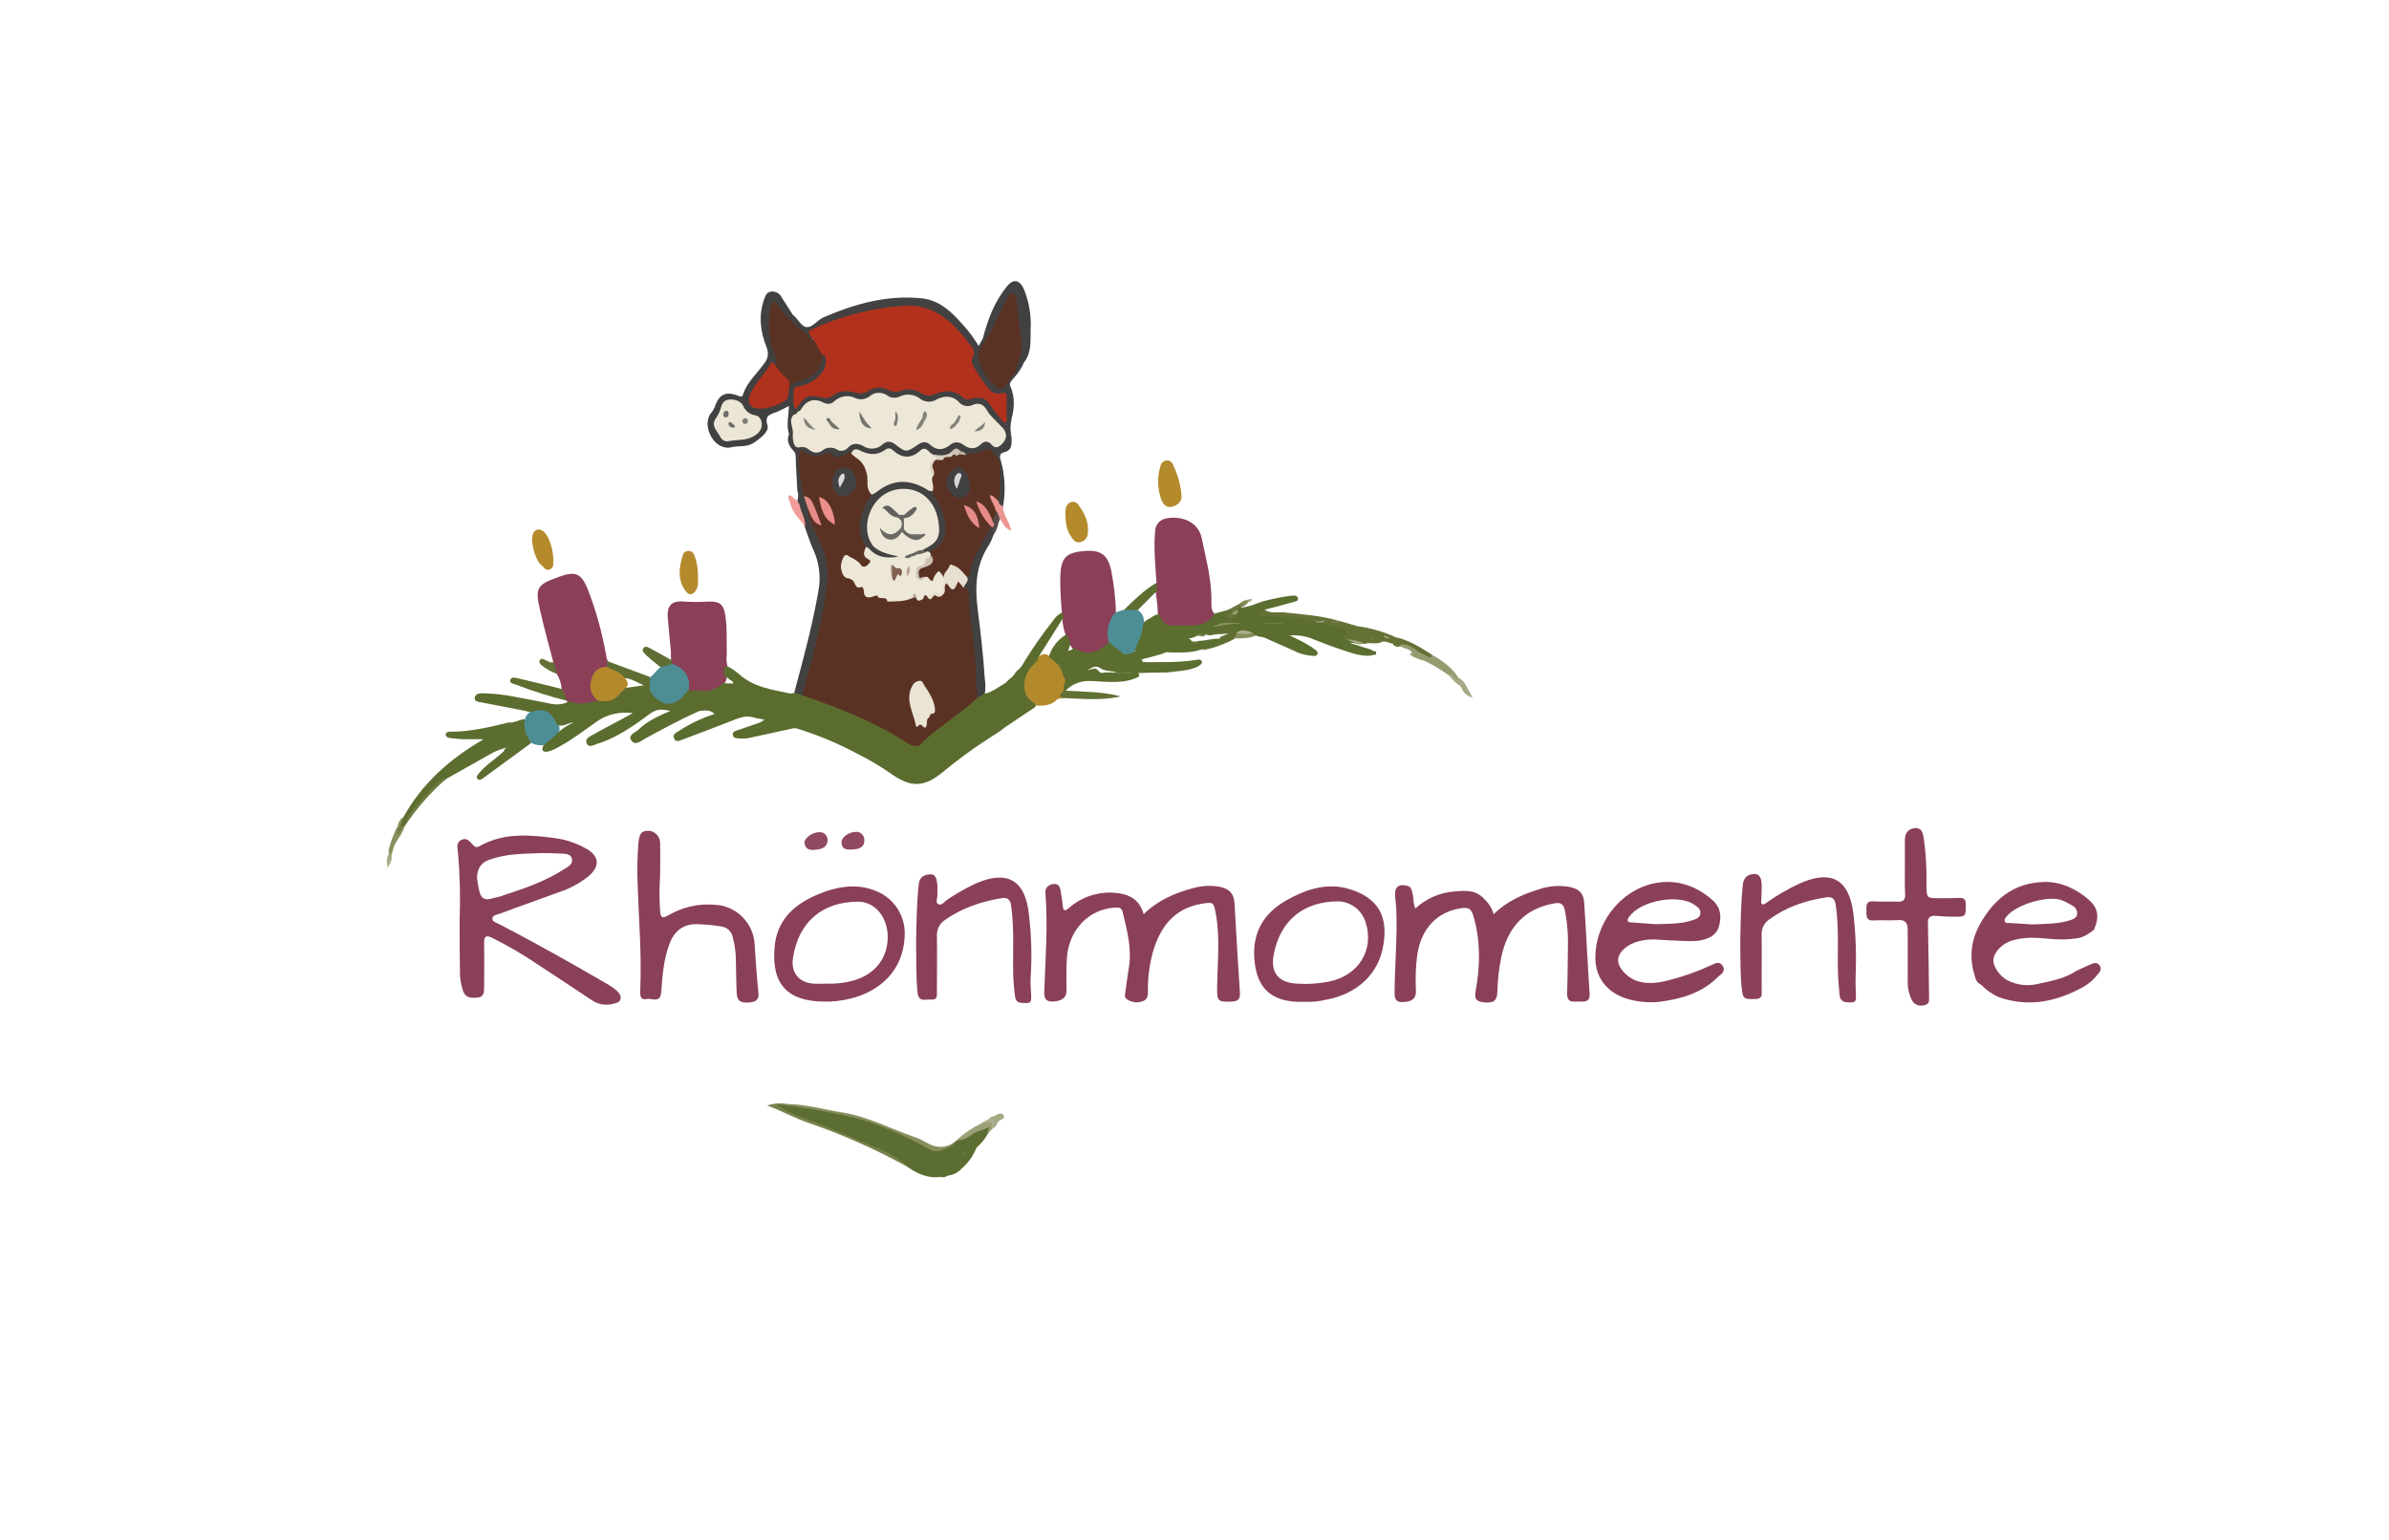 <svg xml:space="preserve" style="enable-background:new 0 0 838.9 540.9;" viewBox="0 0 838.9 540.9" y="0px" x="0px" xmlns:xlink="http://www.w3.org/1999/xlink" xmlns="http://www.w3.org/2000/svg" id="Ebene_1" version="1.1">
<style type="text/css">
	.st0{fill:#8B4059;}
	.st1{fill:#8B4058;}
	.st2{fill:#424141;}
	.st3{fill:#5C6D30;}
	.st4{fill:#434141;}
	.st5{fill:#B38A2B;}
	.st6{fill:#4D8E95;}
	.st7{fill:#B38A2C;}
	.st8{fill:#B48A2C;}
	.st9{fill:#5E6E31;}
	.st10{fill:#878E5D;}
	.st11{fill:#647236;}
	.st12{fill:#607034;}
	.st13{fill:#617034;}
	.st14{fill:#78824B;}
	.st15{fill:#90485F;}
	.st16{fill:#904960;}
	.st17{fill:#5F6F33;}
	.st18{fill:#9CA078;}
	.st19{fill:#EB9591;}
	.st20{fill:#969B70;}
	.st21{fill:#F19D99;}
	.st22{fill:#5B6D30;}
	.st23{fill:#6F7B41;}
	.st24{fill:#5B6D2F;}
	.st25{fill:#5B6C2F;}
	.st26{fill:#657237;}
	.st27{fill:#888F5F;}
	.st28{fill:#554A49;}
	.st29{fill:#A5A883;}
	.st30{fill:#6A773D;}
	.st31{fill:#AEB08F;}
	.st32{fill:#A8AB87;}
	.st33{fill:#838B59;}
	.st34{fill:#828B58;}
	.st35{fill:#A0A47D;}
	.st36{fill:#5A3223;}
	.st37{fill:#B3892B;}
	.st38{fill:#5D6E31;}
	.st39{fill:#8A9160;}
	.st40{fill:#ACAF8D;}
	.st41{fill:#A2A57F;}
	.st42{fill:#7A834C;}
	.st43{fill:#969B71;}
	.st44{fill:#6C783F;}
	.st45{fill:#EDE7D7;}
	.st46{fill:#E68B86;}
	.st47{fill:#D6CDBE;}
	.st48{fill:#CAC3B5;}
	.st49{fill:#BEB2A4;}
	.st50{fill:#B1311D;}
	.st51{fill:#ECE6D6;}
	.st52{fill:#B0311D;}
	.st53{fill:#E7DFCF;}
	.st54{fill:#E78B86;}
	.st55{fill:#757F47;}
	.st56{fill:#434242;}
	.st57{fill:#EBE4D4;}
	.st58{fill:#444343;}
	.st59{fill:#EC8F8B;}
	.st60{fill:#BAA898;}
	.st61{fill:#B0B292;}
	.st62{fill:#76746F;}
	.st63{fill:#85827B;}
	.st64{fill:#807E78;}
	.st65{fill:#83817A;}
	.st66{fill:#74726D;}
	.st67{fill:#84817B;}
	.st68{fill:#7D7B75;}
	.st69{fill:#6F6D69;}
	.st70{fill:#E78B87;}
	.st71{fill:#D0C3B3;}
	.st72{fill:#DAD2C3;}
	.st73{fill:#6E6C68;}
	.st74{fill:#7F7C76;}
	.st75{fill:#6C6A66;}
	.st76{fill:#63615E;}
	.st77{fill:#806152;}
	.st78{fill:#6A6864;}
	.st79{fill:#676561;}
	.st80{fill:#B5A293;}
	.st81{fill:#9C8474;}
	.st82{fill:#787671;}
	.st83{fill:#DCDBDB;}
	.st84{fill:#D8D7D7;}
	.st85{fill:#6D6A66;}
</style>
<path d="M401.6,321.1c5-4.9,10.9-7.4,17.2-9.1c3.1-0.9,6.4-1.1,9.6-0.5c3.3,0.7,4.9,2.4,5.1,5.7
	c0.6,10.5,1.2,21.1,1.9,31.6c0.1,2.3-0.8,2.9-2.9,3c-4.8,0.2-5.2-0.1-5.1-5c0.1-8.7,1.1-17.4-0.5-26c-0.7-3.9-0.9-4-4.7-3.4
	c-10,1.6-15,8.4-17.5,17.5c-1.1,4.3-1.7,8.7-1.6,13.2c0,1.6-0.2,3.1-1.9,3.6c-1.9,0.7-4,0.4-5.6-0.8c-0.9-0.7-0.5-1.7-0.4-2.6
	c0.4-3,0.8-6.1,1.3-9.1c0.9-6.5-0.8-12.7-2.3-18.9c-0.4-1.6-1.4-1.6-2.7-1.5c-9.3,0.5-16.4,8-16.9,18.2c-0.2,3.7-0.1,7.4-0.1,11.1
	c0,2.4-1.7,3.6-5,3.7c-2.5,0-2.9-1.5-2.8-3.5c0.4-11.6,1.3-23.1,0.4-34.7c-0.1-1.9,1.1-2.9,2.9-3.1s2.3,1.2,2.5,2.7
	c0.3,1.6,0.5,3.3,0.7,5c0.2,1.9,0.8,1.9,2.2,0.7c4.4-3.9,10.3-5.8,16.1-5.3C396.4,314,400.1,315.8,401.6,321.1z" class="st0"></path>
<path d="M521,315.6c1.7,1.5,2.9,3.4,3.5,5.5c4.6-4.5,10-6.9,15.8-8.7c3.4-1.2,7.1-1.5,10.7-0.9c3.5,0.7,5.1,2.2,5.3,5.7
	c0.7,10.6,1.2,21.3,1.9,31.9c0.1,2-0.7,2.7-2.5,2.7c-0.9,0-1.9,0-2.8,0c-1.9,0.1-2.6-0.8-2.6-2.7c0.2-6.2,0.2-12.4,0.3-18.6
	c0-3.6-0.4-7.2-1.1-10.7c-0.4-2.2-1.4-2.9-3.6-2.5c-10.2,1.7-16.6,8.2-18.8,19.3c-0.8,3.9-1.2,7.9-1.3,11.9
	c-0.1,2.9-1.3,3.9-4.5,3.6c-2.9-0.3-3.7-1.1-3.1-4.2c1.6-8.8,1.7-17.5-0.8-26.1c-0.7-2.5-1.7-3.2-4.2-2.8c-8.3,1.1-14.1,7-15.5,16.2
	c-0.6,4.2-0.7,8.5-0.5,12.8c0.1,2.7-1.2,3.8-4.6,4c-2.7,0.1-2.9-1.5-2.9-3.6c0.1-9.7,1-19.4,0.6-29.2c-0.1-1.5-0.3-2.9-0.4-4.4
	c-0.3-3.4,1.4-4.6,4.8-3.5c1.2,2.6,1,5.5,1.7,8.2c1,0.4,1.3-0.5,1.8-0.9c5.9-4.5,12.4-6.2,19.8-4.4
	C519.1,314.3,520.1,314.9,521,315.6z" class="st0"></path>
<path d="M231.8,307.7c-0.3,4.1-0.3,8.2,0,12.2c0.2,2.2,0.5,3,2.9,1.6c4.9-2.9,10.6-4.2,16.3-3.7
	c7.6,0.3,13.7,6.5,14,14.1c0.4,5.5,0.7,11.1,1.3,16.6c0.3,2.6-0.8,3.4-3,3.6c-3.2,0.3-4.5-0.5-4.6-3.2c-0.2-3.9-0.2-7.8-0.3-11.7
	c0-2.7-0.4-5.4-1.1-8c-0.4-2.1-2.1-3.6-4.2-3.8c-2.8-0.5-5.7-0.7-8.6-0.8c-4.6,0-7.8,2.4-9.5,7.2c-2,5.4-2.4,11-2.8,16.6
	c-0.3,4.2-3.3,2.1-5.1,2.5c-2.2,0.5-2.3-1.1-2.3-2.7c0.6-12.6-0.5-25.2-0.9-37.7c-0.2-4.9-0.1-9.8,0.3-14.7c0.3-2.3,0.7-4.1,3.5-4
	c2.3,0.1,4.1,2,4.1,4.3c0,0,0,0.1,0,0.1C231.9,300.1,231.8,303.9,231.8,307.7z" class="st0"></path>
<path d="M611.1,331c0.1-6.8,0.2-13.5,0.9-20.3c0.3-2.6,1.8-3.6,4-3.7s2.5,2,2.6,3.6s-0.1,3.5-0.1,5.3
	c0,0.6-0.4,1.4,0.4,1.7c0.6,0.3,1-0.3,1.5-0.6c3.7-2.6,7.5-4.8,11.6-6.7c11-4.9,17.3-1.5,18.8,10.5c0.9,7.5,1.1,15.2,0.8,22.7
	c-0.1,1.9,0.1,3.9,0.1,5.8c0,1.3,0.3,2.9-1.7,2.8c-1.7,0-3.7,0.1-4-2.4c-0.3-2.7-0.5-5.4-0.6-8c-0.2-8,0.4-15.9-0.8-23.9
	c-0.3-2.2-1.3-2.9-3.3-2.6c-7.3,1.1-14.2,3.4-20.2,7.9c-1.7,1.2-2.6,3.2-2.5,5.3c0.1,6.4,0,12.8,0,19.2c0,1.5,0.5,3.2-2.1,3.3
	c-4,0.1-4.4,0-4.8-3.1C611,342.3,611.2,336.6,611.1,331z" class="st0"></path>
<path d="M321.7,331.1c0.1-6.9,0.2-13.7,0.9-20.5c0.3-2.6,1.9-3.3,3.9-3.5c2.1-0.2,2.4,1.7,2.6,3.3
	c0.2,1.2,0,2.4,0.1,3.6s-0.9,3,0.3,3.6s2.2-1,3.3-1.7c3.1-2.1,6.5-4,9.9-5.6c11-4.8,17.3-1.2,18.6,10.8c0.9,7.4,1.1,15,0.6,22.5
	c-0.1,2,0.1,4.1,0.2,6.1c0,1.2,0.2,2.7-1.6,2.6c-1.5-0.1-3.6,0.4-4-2c-0.4-2.5-0.6-5-0.7-7.5c-0.2-8.1,0.4-16.3-0.7-24.4
	c-0.3-2.3-1.1-3.3-3.5-2.9c-7.2,1.2-14,3.5-20,7.8c-1.8,1.3-2.7,3.3-2.6,5.5c0.1,6.5,0,13,0,19.5c0,1.4,0.2,3-2,2.8
	c-1.9-0.2-4.4,1.1-4.8-2.4C321.6,342.7,321.8,336.9,321.7,331.1z" class="st0"></path>
<path d="M210.4,246.5c-3.8,1-7.6,1.8-11.3-0.1c-0.1-0.1-0.2-0.2-0.2-0.4c-1-1.2-1.9-2.4-1.7-4.1
	c-0.1-1.9-0.7-3.6-1.7-5.2c-0.8-1.3-1.7-2.5-1.2-4.1c-1.6-6-3.2-11.9-4.6-18c-1.9-8.1-1.3-9.2,6.6-12c5.7-2.1,7.8-1.3,10.1,4.4
	c2.9,7.4,5,15.1,6.4,22.9c0.1,0.7,0.3,1.4,0.5,2.1c0.5,0.5,0.6,1.3,0.3,2c-0.3,0.4-0.7,0.6-1.1,0.8c-4.9,2.1-5.9,5.9-2.6,10.2
	C210.1,245.5,210.7,245.8,210.4,246.5z" class="st1"></path>
<path d="M406.1,204.7c-0.4-6-1-12-0.5-18c0-2.3,1.7-4.3,4-4.6c4.6-1,11.1,0.7,12.4,7c1.5,7.2,3.4,14.2,3.4,21.6
	c0,1.7-0.3,3.5,1.1,4.9c-0.4,2.4-2.3,4.1-4.7,4.4c-3.7,0.6-7.4,0.7-11,0.3c-2.6-0.2-3.8-2-4.2-4.4c-0.1-2.9-0.4-5.7-0.9-8.6
	C405.5,206.5,405.7,205.5,406.1,204.7z" class="st1"></path>
<path d="M668.9,304.3c0-3.1,0-6.1,0-9.2c0-2.3,1-3.8,3.2-4.2c2.5-0.4,3.1,1.4,3.4,3.4c0.8,5.5,1.1,11,1,16.6
	c0,4.6,0.1,4.6,4.6,4.6c2.2,0,4.5,0,6.7-0.1c1.8-0.1,2.5,0.4,2.5,2.3c0,4.3,0,4.3-4.2,4.3c-2,0-4.1-0.1-6.1-0.3
	c-2.3-0.2-3.1,0.5-3,2.9c0.2,8.4,0.3,16.8,0.4,25.3c0,1.4,0.3,2.8-1.7,3.2c-1.9,0.4-3.3-0.1-4.3-1.7c-1.1-2.2-1.6-4.6-1.5-7
	c0-5.8,0-11.7,0-17.5c0-2.6-0.7-4-3.7-3.7c-2.8,0.2-5.6-0.1-8.3,0.1s-2.5-1.7-2.5-3.5s-0.2-3.4,2.5-3.2c2.8,0.2,5.7,0,8.6,0.1
	c1.8,0.1,2.5-0.6,2.5-2.4C668.8,310.9,668.9,307.6,668.9,304.3z" class="st0"></path>
<path d="M373,216.9c0-0.6-0.1-1.1-0.1-1.7c-0.4-4-0.6-8.1-0.6-12.2c0.2-7.2,1.9-9,9-9.5c5.4-0.3,7.7,1.5,8.9,6.8
	c1,5.2,1.6,10.4,1.7,15.7c0.2,0.4,0.2,0.9-0.1,1.3c-1.6,2.4-1.9,5.3-2.1,8.1c-2.8,4.6-8.1,5.7-12.8,2.6c-0.6-0.6-1.1-1.3-1.5-2.1
	c-0.5-1.1-1-2.3-1.4-3.5C373.4,220.7,373.1,218.8,373,216.9z" class="st1"></path>
<path d="M255.4,233.7c-0.6,1.2-0.3,2.6-0.4,3.9c0.3,0.8,0.1,1.6-0.5,2.2c-2.6,4.7-7.1,3.2-11.1,3.2
	c-0.5-0.1-1.1-0.2-1.6-0.3c-0.3-0.2-0.5-0.6-0.4-1c0.2-4.2-2.4-6.5-5.6-8.5c-0.2-0.4-0.3-0.8-0.2-1.2c0.1-0.9-0.1-1.6,0-2.9
	c-0.4-4-0.7-7.9-1.1-11.9c-0.4-4.4,1.2-6.3,5.7-5.9c2.9,0.2,5.7,0.2,8.6,0c4-0.1,5.3,1,5.9,4.9c0.7,4.6,0.4,9.2,0.5,13.8
	C255,231.3,255.1,232.6,255.4,233.7z" class="st1"></path>
<path d="M281.7,244.8c-0.9-0.5-2.2-0.3-2.8-1.5c3.2-11.9,6.4-23.7,8.5-35.8c0.9-4.8,0.3-9.9-1.8-14.4
	c-1.2-2.6-2-5.3-3-8c-0.6-2.8-2.4-5.3-2.6-8.2c-0.1-1.5,0.7-2.9,0-4.4c-0.2-4.1-0.5-8.2-0.6-12.3c0-0.8-0.4-1.6-1-2.1
	c-1.4-1.6-2.2-3.3-1.4-5.5c1-0.5-0.4-2.1,1.2-2.3c1.1,1.1,0.6,2.4,0.8,3.7c0.3,1.4,0.7,2.5,2.5,2.4c0.7-0.1,1.3,0.1,1.9,0.4
	c2.1,1.5,4.2,0.7,6.5,0.4c3.7-0.4,7.5-0.2,11-1.8c3.7,1.9,7.2,1.4,10.7-0.7c1.2-0.7,2.4,0.4,3.5,1.2c2.6,2,3.5,2.1,6.2,0.2
	c2-1.5,3.9-1.6,5.9-0.2c1.7,1.3,4,1.3,5.7,0c1.7-1.3,4-1.3,5.7-0.1c1.7,1.1,3.9,1.1,5.5-0.2c1.3-0.9,2.7-1.3,4.1-0.2
	c1,0.7,2,1.2,3,0.2c1-0.8,1.4-2.1,1-3.2c-0.3-0.7-0.4-1.4-0.3-2.2c0.1-0.7,0.8-1.2,1.5-1.1c0.1,0,0.1,0,0.2,0.1
	c0.7,0.2,0.8,0.7,0.7,1.3c0,1,0.3,2,0.9,2.9c0,2.3,0.5,4.8-2.8,5.5c-1.1,0.3-1.5,1.1-1.1,2.4c1.6,5.4,1.9,11.2,0.9,16.7
	c-1.5,0.3-1.9-0.7-2.2-1.9c0.2-4.2,0.9-8.4,0.1-12.7c-0.7-3.8-2.3-4.8-6-3.6c-1.5,0.4-3.1,0.5-4.7,0.5c-1-0.4-1.9-0.8-2.8-1.4
	c-1.6-0.6-2.4,0.8-3.6,1.3c-1.8,0.6-3.7,0.7-5.5,0.3c-2.1-1.5-4.1-1.8-6.5-0.1c-2.1,1.5-4.5,0.8-6.5-0.5c-1.4-1.1-3.3-1.3-4.9-0.4
	c-2.2,1-4.8,1-7,0c-1.3-0.5-2.5-0.8-3.6,0.3c-1.9,0.7-3.4,2.9-5.8,1.1c-0.1-0.3,0.1-0.6,0.4-0.7c0.1,0,0.1,0,0.2,0
	c0-0.3-0.3-0.2-0.5-0.2c-0.9-0.2-1.8-0.2-2.7,0.1c-2.2,1.3-4.9,1.4-7.2,0.4c-1.6-0.8-2.1-0.2-2.2,1.4c-0.2,4.1,1,8.1,1.5,12.1
	c0.3,1.7,1.3,3.2,1.5,5c0.4,3.2,1.5,6.3,3.3,9.1c4.2,7.1,4.6,14.7,3.1,22.6c-2,10.1-4,20.2-7.2,30
	C283,241.9,282.8,243.6,281.7,244.8z" class="st2"></path>
<path d="M173.2,264.3l-16,9c-6.5,4.4-11.2,10.4-15.3,17c-0.2,0.2-0.4,0.3-0.7,0.4c-0.5-0.2-0.8-0.8-0.7-1.4
	c0.1-0.7,0.4-1.3,0.9-1.8c6.7-12.4,16.9-21.2,28.4-27.8c-3.1-0.2-6.6,0.2-10.1-0.3h-0.3c-1.2-0.1-2.9-0.2-2.9-1.4s1.8-1,2.7-1
	c6.6-0.1,13-1.7,19.3-3.2c2,0.2,3.7-1,5.7-1.2c0.6,2.8,1.6,5.6,2.3,8.4l-16.8,12.3c-0.6,0.4-1.3,1-2,0.3s0-1.4,0.5-2
	c2.5-3,5.9-5.1,8.7-7.7c0.2-0.7,0.7-1.3,1.3-1.6c0.6-0.3,1.2-0.7,1.7-1.2c-0.2,0-0.2,0.2-0.3,0.3c-0.7,0.5-1.4,0.9-2.2,1.3
	C176.1,263.1,174.6,263.6,173.2,264.3z" class="st3"></path>
<path d="M277,142.6c-1.3,0.7-2.6,1.4-4,2c-2.1,0.9-4.7,1-3.5,4.8c0.7,2.2-2.6,4.6-4.6,6c-2.8,1.9-5.8,1-8.6,1.8
	c-0.5,0.1-0.9,0.1-1.4,0c-4.9-0.6-8.2-7.8-5.4-11.9c0.6-0.6,1-1.3,1.4-2.1c1.5-4.7,3.9-5.9,8.3-4.2c0.8,0.3,1.4,0.6,1.7-0.4
	c1.4-4.4,4.9-7.3,7.5-11c1.3-1.5,1.6-3.7,0.8-5.6c-2.2-5.4-2.9-11.1-0.9-16.8c0.5-1.4,1-2.7,2.6-2.8c1.5-0.1,3,0.7,3.6,2.1
	c1.3,2,2.6,4,3.9,6.1c0.9,2,2.8,3.1,4.1,4.7c0.5,0.6,1.6,1.2,0,1.9c-3.4-1.4-5.6-4.2-7.9-6.8c-0.9-1.1-1.8-2.2-2.9-3.2
	c-1.3,3.7-1.5,7.7-0.7,11.6c0.4,2.3,1.2,4.4,1.8,6.7c0.3,1,0.7,2-0.4,2.8c-0.6,0.1-1.3,0-1.7,0.7c-1.9,3.1-4.3,5.7-6.2,8.8
	c-0.7,1.2-1.4,2.5-0.5,3.9s2.5,1.4,4,1.2c2.1-0.4,4.1-1,6-2c2.2-1.1,1.8-3.5,2.6-5.2c0.4-1.6,1.6-1.9,3.1-2.3c3.7-1,7.1-2.6,8.1-7
	c0.3-1.1,0.7-2.7,2.4-1c1.1,3.4-0.5,5.9-2.9,8c-1.3,1.3-3,2.2-4.8,2.6c-2.7,0.6-3.3,2.2-3,4.6c0,0.9,0.1,1.8,0.3,2.7
	c0.2,0.5,0.3,1.1,0.3,1.7c-0.3,0.9-1.2,1.4-2.1,1.1C276.7,145.2,278.3,143.4,277,142.6z" class="st2"></path>
<path d="M282.8,116.9c0-1.8-1.8-2.2-2.6-3.4c-0.6-0.9-2-1.4-1.8-2.9c1.9,1.3,3,4.4,5.1,4.3c1.9,0,3.6-2.5,5.6-3.4
	c11.1-4.8,22.5-8,34.7-6.7c7.1,0.8,11.6,6.1,16,11.2c1.4,1.7,2.6,3.6,3.9,5.5l1.4-2.6c0.4,0.1,0.7,0.4,0.8,0.8
	c0,0.5-0.1,0.9-0.3,1.4c-2,4.9-0.4,10.6,3.9,13.7c1.1,0.9,2.1,1,3.1-0.3c1.3-1.6,2.4-3.3,3.7-4.9c1.2-0.9,1.2-3.3,3.5-2.8
	c-0.9,2.3-2.3,4.4-4,6.2c-0.7,0.8-1.4,1.5-1.1,2.6c-0.5,1-0.1,2,0.1,3c0.5,2.7,0.4,5.5-0.2,8.2c-0.3,0.9,0.4,0.3,0.6,0.6
	c-0.5,1.8-0.5,3.7,0,5.6c-0.8-0.7-1.3-1.8-1.2-2.9c0-0.5-0.3-0.9-0.8-0.9c-0.7,0-0.8,0.6-0.9,1.1c-2.3-0.8-3.9-2.2-4.4-4.7
	c1.3-0.6,2.1,0.2,2.6,1.2s0.6-0.5,1-0.1c0.8,0.1,1.2-0.2,1.2-1.1c0-1.1-0.1-2.2,0-3.3c0.2-2.3-0.1-4.1-3.1-3.8
	c-0.3,0-0.6-0.1-0.8-0.2c-3.4-1.2-8.7-9.9-8-13.5c0.3-1.4-0.1-2.8-1-3.8c-2.6-3.5-5.6-6.7-9-9.4c-2.7-2.2-6-3.5-9.4-3.6
	c-7.6-0.1-15.2,0.9-22.5,3c-4.1,1.1-8.1,2.7-11.9,4.5c-1.7,0.8-2,1.7-1.2,3.2C284.3,120,283.4,119.4,282.8,116.9z" class="st4"></path>
<path d="M368.4,230.4c3.8,1.2,5.2,4.1,5.6,7.8c0.3,0.3,0.5,0.7,0.5,1.1c-0.1,1.1-0.4,2.1-0.7,3.1
	c-0.2,1-0.8,1.8-0.5,2.9c-0.7,0.2-1.5-0.2-2.1,0.4c-2.1,2.2-4.9,2.3-7.6,2.1c-6.5-5.1-6.3-11.5,0.5-16.8
	C365.5,230,366.8,229.1,368.4,230.4z" class="st5"></path>
<path d="M349,187.6c-0.5,1.3-1,2.6-1.7,3.8c-4.6,6.9-5,14.5-4,22.4c1,8.1,2,16.3,2.5,24.5c0.3,1.8,0.3,3.7,0,5.6l-0.1,0
	c-0.6,1-1.3,2-2.6,0.8c-1.7-3.6-1-7.5-1.4-11.2c-0.6-6-1.2-12-2-17.9c-0.3-1.9-0.4-3.9-0.4-5.8c0-0.9,0.3-1.9-0.7-2.5
	c-1.5-1.9,0.5-3.2,0.7-4.9c1.4-5.4,3.7-10.6,6.7-15.3c0.5-0.9,0.8-1.9,1.8-2.4c0.4-0.1,0.9,0.1,1.1,0.4
	C349.5,185.8,349.5,186.8,349,187.6z" class="st2"></path>
<path d="M394.7,229.8c-2.4-0.4-4.5-2.1-5.4-4.4c-0.9-3.6-0.1-6.9,1.8-9.7c0.2-0.2,0.5-0.4,0.9-0.6
	c0.8-0.4,2.2-0.8,2.7-0.9c0.6-0.2,1-0.5,2.2-0.4c1,0.1,1.9,0.3,2.8,0.5c1.4,1.3,1.8,2,2,3.7c0.4,0.9,0.1,1.5,0.1,2.8
	c0.1,3-1.1,5.8-3.3,7.8C397.8,230.6,396.4,230.7,394.7,229.8z" class="st6"></path>
<path d="M345.7,119.7l-0.6-0.7c1.7-6.6,4-12.8,8.3-18.2c2.4-3,4.6-2.7,6.2,0.9c1.8,4.5,2.6,9.3,2.3,14.1
	c-0.1,3.8,0.4,7.8-2.1,11.2c-1.8,0.4-1.8,2.4-3,3.3c-0.8-0.9-0.4-2,0-2.9c1.3-3.5,1.2-7.1,0.7-10.7c-0.4-3.1-0.7-6.3-1.1-9.4
	c-0.1-1.1-0.4-2.1-0.9-3c-0.9,0.7-1.6,1.6-2,2.7c-1.8,3.4-3.3,6.8-5.2,10.1C347.7,118.2,347.3,119.7,345.7,119.7z" class="st2"></path>
<path d="M236.1,233.2c4.6,1.7,6.5,4.8,5.7,9.5c-0.7,2.8-3.1,4.8-5.9,4.9c-3.4,0.4-5.8-1.2-7.6-3.9c-0.2-2-1.3-4,0.2-6
	c1.4-1,2.1-2.6,3.6-3.4C232.9,233,234.6,232.6,236.1,233.2z" class="st6"></path>
<path d="M186.7,261c-2-2.3-2.9-5.3-2.4-8.3c0.2-0.8,0.3-0.8,0.5-1.2c0.6-0.8,0.5-0.9,1.9-1.8c0.4-0.2,0.2-0.3,1-0.5
	c5.1-1.5,7.1-0.1,8.5,5.1c0.1,0.2,0.1,0.7,0.2,0.9c0.2,1,0.1,1.7-0.4,2.6c-1.4,1.7-2.6,3.5-5,3.9C189.4,262,187.2,261.4,186.7,261z" class="st6"></path>
<path d="M414.9,174.2c0.2,1.6-1.1,3.3-3.4,3.8c-2.5,0.5-3.4-1.5-4-3.4c-1.1-3.6-1.1-7.4,0-10.9c0.2-1.1,1.2-2,2.3-2
	c1,0,2,0.8,2.2,1.8C413.7,166.9,414.6,170.5,414.9,174.2z" class="st7"></path>
<path d="M374.1,180.7c0-0.8,0.1-1.6,0.2-2.4c0.6-2.1,3-2.8,4.3-1.1c2.1,2.9,3.8,6.1,3.4,9.9c0,1.5-1,2.9-2.5,3.3
	c-1.8,0.5-2.7-0.9-3.5-2.1C374.5,186.2,374.2,183.6,374.1,180.7z" class="st7"></path>
<path d="M245.1,202.9c-0.1,1.2,0.3,2.9-0.7,4.4c-1.2,1.9-2.6,1.9-3.8,0.1c-2.8-4-2.1-8.2-0.8-12.5
	c0.2-0.8,1-1.4,1.9-1.4c1,0,1.8,0.6,2.1,1.5C244.8,197.6,245.2,200.3,245.1,202.9z" class="st7"></path>
<path d="M194.3,196.7c-0.1,1.1,0.4,2.6-1.2,3.3s-2.1-0.9-3-1.5c-2.2-1.7-4-8.6-2.9-11.1c0.8-1.8,2.7-1.9,4.2-0.2
	S194.3,193.1,194.3,196.7z" class="st8"></path>
<path d="M197.2,242c0.9,1.2,1.5,2.6,1.7,4.1c-5.9-1.5-11.7-3.3-17.4-5.5c-0.9-0.4-2.7-0.5-2.3-1.8s1.9-0.7,2.9-0.5
	C187.2,239.5,192.2,240.7,197.2,242z" class="st9"></path>
<path d="M276.7,387.8c6.6,0.1,12.9,2,19.4,3c8.9,1.5,16.7,5.7,25.1,8.6c1.5,0.5,2.9,1.2,4.2,2c3.6,2,7.1,2.1,10.4-0.8
	c0.3-0.2,0.5-0.2,0.7,0.2c-1.8,3.6-6.7,5.4-10,3.5c-6.5-3.7-13.4-6.8-20.4-9.3c-7.9-2.8-16.3-4.2-24.6-5.4c-1.6-0.2-3.1-0.2-4.5-1.1
	C276.5,388.4,276.5,388,276.7,387.8z" class="st10"></path>
<path d="M457,218.1c-5.7-1.2-11.6,0-17.8-1.9c2.1-0.4,3.3-1.8,5.1-1.9c2.1,1.3,4.4,0.6,6.6,0.8
	c6.4,0.7,12.8,1.1,19,2.9c-0.1,0.1-0.2,0.2-0.2,0.3c-0.8,0.5-1.8,0.4-2.6,0.8c-0.5,0.2-1,0.4-1.5,0.4c-0.7-0.3-1.7,0.4-2-0.8
	c0.2-0.4,0.7-0.3,1.3-0.6c0.1,0-0.5-0.3-0.2-0.1c-0.7,0.4-1.6,0.6-2.5,0.5C460.5,218.5,458.8,217.3,457,218.1z" class="st11"></path>
<path d="M422,228.3c1.3-1.3,3.1-1.3,4.8-1.9c0.6-0.2,2.1-0.1,1.3-1.6c0.1-1.6,1.7-1.3,2.5-2c-0.3,0.3,0.1-0.5,0.2-0.1
	s0.6,0.1,0.3-0.1c-0.7-0.2-1.4,0.2-2.1,0.1c-1,0-2.1,0.1-3.1,0.3c-0.7,0.2-1.4,0.2-2.1,0c-0.3-0.1-0.5-0.3-0.7-0.5
	c1.5-0.9,3.2-1,4.9-1.6c-1.2,0-2.4,0-3.5,0c-0.4,0-1.1,0.2-0.9-0.6c0.1-0.5,0.7-0.5,1.2-0.5c2.7,0.5,5.1-1.2,7.8-0.9
	c1,0.1,2.1,0,3.1,0.1c0.5,0,0-0.6,0.1-0.3c0,0,0,0.1-0.2,0.1c-2.7,0.1-5.4,0.2-8.1,0.4c0.7-1.4,2-1.1,3.1-1.1c1.4,0,2.8-0.1,4.1,0
	c0.9,0.1,2.5-0.6,2.5,0.8c0.1,1.8-1.6,1.3-2.7,1.4s-2.5-0.3-3.9,0.3c2.9,0.8,5.8-0.6,8.5,0.8c-1.1,1.3-3,0.1-4.2,1.3
	c-0.3,0.7-0.8,1.2-1.5,1.7c-0.5,0.4-1.1,0.5-1.6,0.9C428.7,226.6,425.5,228,422,228.3z" class="st12"></path>
<path d="M373.4,245.2c-2.2-1-0.3-1.8,0.1-2.6c0.1-0.2,0.3-0.3,0.5-0.2c0.1,0,0.1,0.1,0.2,0.2c6.5,0.4,13,0.3,19.3,2
	C386.8,246.2,380.1,245.4,373.4,245.2z" class="st13"></path>
<path d="M276.7,387.8v0.6c-1.3,1.2-2.6,0.3-3.8,0c10.1,3.9,20.2,7.7,30.1,12c4.5,2,9.1,3.7,13.2,6.4
	c1,0.6,2.2,1.1,2.4,2.5l-0.2,0.4c-11.1-6.1-22.8-11.3-34.8-15.4c-4.9-1.7-9.3-4.2-14.2-6C271.8,387.5,274.2,387.4,276.7,387.8z" class="st14"></path>
<path d="M298.7,298.4c-1.7,0.1-3.2-0.3-3.2-2.6c0-1.7,2.6-3.6,4.9-3.6c1.5-0.2,2.9,0.9,3.1,2.5c0,0.2,0,0.4,0,0.6
	C303.5,297.4,302,298.4,298.7,298.4z" class="st15"></path>
<path d="M285.8,298.5c-1.7,0.2-3.1-0.4-3.3-2.5c-0.1-1.6,2.9-3.8,5.2-3.7c1.5-0.1,2.7,0.9,2.9,2.4c0,0.2,0,0.4,0,0.6
	C290.5,297.3,289,298.4,285.8,298.5z" class="st16"></path>
<path d="M236.1,233.2l-4.1,1.2c-1.6-1.3-3.3-2.6-4.8-4c-0.8-0.7-2-1.7-1.3-2.7c0.8-1.2,2-0.1,2.9,0.3
	c2.3,1.2,4.5,2.5,6.7,3.7c0.2,0,0.5,0.2,0.5,0.4L236.1,233.2z" class="st17"></path>
<path d="M336.3,400.8l-0.6-0.1c2.6-2.5,5.6-4.5,8.9-6.1c0.5-0.3,1-0.5,1.5-0.6c2.3-0.9,2.8-0.4,2.5,2.4l-1.6,1.7
	c-0.2-0.1-0.4-0.3-0.4-0.5c-1.8-0.1-3.1,1-4.6,1.8C340.2,400.1,338.6,401.8,336.3,400.8z" class="st18"></path>
<path d="M350.6,176c0.1,0.9,0.7,1.6,1.6,1.7c0,3.1,2.2,5.4,2.9,8.6c-2.3-0.5-2.8-2.5-3.9-3.9c-1.3-0.7-1.3-2.2-2.1-3.3
	c-0.5-1.1-1.1-2.1-1.6-3.2c-0.3-0.7-0.9-1.7,0-2.2s1.7,0.2,2.4,0.8C350.2,175,350.5,175.4,350.6,176z" class="st19"></path>
<path d="M521,315.6c-8.6-3.5-16.3-2-23.2,4c-1.5,1.3-1.6,0.4-1.8-0.8c-0.4-2.6-0.8-5.1-1.2-7.7c2,2.3,1,5.3,2.2,8
	c3.9-3.6,8.9-5.7,14.1-6C514.5,312.8,518.2,312.5,521,315.6z" class="st0"></path>
<path d="M497,231l-1.1-0.5c0.2-0.9,0.9-1.6,1.8-2c1.9-0.4,3,2,5,1.4c3.7,2.1,7.2,4.5,9.5,8.3c0.2,0.5-0.1,0.7-0.4,0.9
	c-1.5,0.1-1.7-1.8-3-1.9l0,0c-2.7-2.7-5.3-5.6-9.7-5.4C498.4,231.6,497.7,231.3,497,231z" class="st20"></path>
<path d="M280.7,177c0.4,2.8,2.3,5.1,2,8.1c-1.6-2.7-4.4-4.7-5.1-8c-0.2-1-1.1-2-0.7-3.1c1.3-0.1,1.7,1.1,2.5,1.5
	C280.1,175.7,280.1,176.6,280.7,177z" class="st21"></path>
<path d="M502.6,229.8c0.4,1.1-0.1,1.3-1,0.9c-1.4-0.6-2.7-1.3-4-2c-2.2-0.4-4-2.1-6.3-1.6c-0.8,0.2-1.6-0.1-2.1-0.7
	c-0.2-0.7,0.4-1.1,0.8-1.5c0.9-0.5-0.9-0.7-0.1-1.1C494.6,224.7,498.6,227.3,502.6,229.8z" class="st11"></path>
<path d="M330.1,413.4c-4.5,0.6-8.3-1.3-11.8-3.8l0.2-0.3c1.7,0,3.3-2.6,5.1-0.3c2.1,2.5,4.8,2.9,7.8,2.3
	c0.3,0,0.5,0,0.8,0.1c0.4,0.1,0.7,0.4,0.9,0.8c0.1,0.2,0,0.5-0.1,0.7l0,0C332.1,413.5,331,412.7,330.1,413.4z" class="st22"></path>
<path d="M141.4,290.4c3-6.2,7.7-11,12.6-15.6c0.8-0.8,1.7-1.7,3.1-1.6c-5.8,5-10.9,10.8-15.1,17.2
	C141.9,290.7,141.6,290.7,141.4,290.4C141.4,290.5,141.4,290.5,141.4,290.4z" class="st23"></path>
<path d="M401.5,232.5c-2.1,0.5-3.7-1.1-5.7-1c0.6-1.9,2.6-1.2,3.8-2.1c0.9,0,1.9-0.3,2.8-0.6c1,0.1,2.1-0.2,3-0.7
	c1.1,1.3,2.6,1.1,4,1.2c-2.6,0.7-5.1,1.5-7.7,2.1C400.2,231.8,401.1,232.1,401.5,232.5z" class="st24"></path>
<path d="M277.8,255.3c0.7-0.6,1.8-0.7,2.6-0.3c7.1,2.2,14,5.1,20.6,8.6c0.3,0.1,0.4,0.5,0.6,0.8
	c-6-2.5-11.8-5.5-18-7.5C281.7,256.2,279.8,255.7,277.8,255.3z" class="st25"></path>
<path d="M489.8,223.7c-0.1,0.5,1.1,0.3,0.5,1.1c-0.8,0.7-1.5,0.4-2.3,0c-0.8-0.4-1.6-0.8-2.5-0.9
	c-1.3,0-2.8-1.3-3.8,0.6c-1,0.4-2.2,0-2.7-1c0-0.7,0.3-1.4-0.8-1.6c-0.9-0.2-2-0.2-2.6-1.2c0-0.5,0.4-0.6,0.7-0.8
	C481.1,220.5,485.6,221.8,489.8,223.7z" class="st11"></path>
<path d="M355.1,147.5c-0.2,0.2-0.4,0.4-0.6,0.5c-0.3,0.2-0.5-0.1-0.4-0.4c0.5-3.9,0.4-7.8-0.4-11.7
	c-0.1-0.6,0.7-0.2,1.1-0.2C356.5,139.6,356.2,143.5,355.1,147.5z" class="st2"></path>
<path d="M194.3,232.6c0.7,1.3,1.1,2.7,1.2,4.1c-1.9-0.7-3.7-1.7-5.3-3c-0.5-0.5-1.2-1.1-0.6-1.9s1.2-0.2,1.8,0
	C192.3,232.2,193.2,232.9,194.3,232.6z" class="st26"></path>
<path d="M141.4,290.4l0.6,0c-0.7,2.9-3.3,5-4,8c-0.2,0.7-0.3,1.3-0.6,2c-1.4,0.1-0.4-1.3-1-1.6
	c0.7-2.9,1.8-5.8,3.1-8.5l0.3,0.2c0.3,0.6,0.2,1.2-0.2,1.8C140.2,291.6,140.4,290.7,141.4,290.4L141.4,290.4z" class="st27"></path>
<path d="M497,231c4,0.4,8.1,0.4,10.7,4.2c0.4,0.6,1,1,1,1.9C505,234.7,501.4,232.2,497,231z" class="st20"></path>
<path d="M695.2,324.9c-0.6,3.5-2,6.8-2.2,10.4c-0.2,3.8,0.8,7.5,2.9,10.7c-1.6-0.6-2.2-2-2.5-3.4
	C691.6,336.5,691.9,330.6,695.2,324.9z" class="st0"></path>
<path d="M346.8,397.3c0,0.3,0.1,0.5,0.2,0.7c-1,1.9-2.3,3.5-3.9,4.9c-1.3,1.4-2,3.3-3.5,4.5c-0.7,0.6-1.2,1.4-2.3,1.1
	c-0.3-0.4-0.4-1-0.2-1.5c0.2-0.5,0.6-0.9,1.2-1.1c1.3-0.2,0.5-0.6,0.1-1c0.2-0.7,0.7-1.3,1.3-1.6c2.4-1.5,4.5-3.4,6.1-5.7
	C346,397.3,346.4,397.1,346.8,397.3z" class="st22"></path>
<path d="M374.2,242.6l-0.7,0.1c0.1-1.1-0.2-2.2,0.6-3.2c0.5-0.9,1.5-0.8,2.2-1.2c1,0.9,2.1,0.7,3.3,0.5
	s2.4-0.4,3.5,0.4C379.7,239,376.5,240.2,374.2,242.6z" class="st24"></path>
<path d="M349.6,179.2c0.9,0.9,1.1,2.1,1.5,3.2c-0.8,1.7-0.8,3.7-2.1,5.2l-0.5-2.4c0.2-1-0.8-1.9-0.3-2.9
	S348.7,180,349.6,179.2z" class="st28"></path>
<path d="M347.4,392.9c0.4-0.7,1.1-0.6,1.7-0.9c1.1-0.5,2.5-1.5,3.3-0.3s-1.1,1.5-1.8,2.2s-0.6,1.8-1.6,2.2
	C348.4,395,348.9,393.5,347.4,392.9z" class="st29"></path>
<path d="M277,142.6c1.6,0.6,0.1,2.6,1.5,3.4c0,1.5,0.3,2.9-0.3,4.4c-0.8,0.5,0,1.8-1.1,2.2
	C276,149.2,277,145.9,277,142.6z" class="st2"></path>
<path d="M494.8,229.9c1.2-0.4,1.4-0.7,0.2-1.5s-2.7-0.6-3.5-1.9c2.5-0.5,4.5,0.6,6.2,2.2c-0.4,0.7-1,1.3-1.7,1.7
	L494.8,229.9z" class="st20"></path>
<path d="M337.3,408.4c2.4-1.3,3.6-3.8,5.7-5.5c-1.1,2.8-2.8,5.3-5,7.3l-0.3-0.2C337.3,409.5,337,409,337.3,408.4z" class="st22"></path>
<path d="M435.9,213.7l-1.1,0.6c-0.6,0.5-1,1.2-1.9,1.3l-0.4-0.2c-0.6-0.8-1.6-0.4-2.4-0.6l5.1-2.7
	c0.4-0.3,0.9-0.3,1.1,0.1s-0.2,0.8-0.5,1.1C435.9,213.4,435.9,213.5,435.9,213.7z" class="st30"></path>
<path d="M511.6,238.7l0.6-0.6c1.7,0.8,2.5,2.4,3.3,4c-0.7,1.2-0.8,1.1-2.3-0.5l-0.5-0.7
	C512.4,240.1,511.2,239.8,511.6,238.7z" class="st29"></path>
<path d="M513.2,241.6c0.8,0,1.2,1.7,2.3,0.5l1.6,2.9C515.2,244.6,513.8,243.3,513.2,241.6z" class="st29"></path>
<path d="M347.4,392.9c2.7,0,1.3,2,1.6,3.2c-0.1,0.1-0.3,0.2-0.4,0.2c0-3.6-2.4-1.8-4-1.8L347.4,392.9z" class="st31"></path>
<path d="M476.5,219.9l-0.5,0.5c-2.3,0.7-4.3-0.1-6.2-1.2c-0.1-0.3-0.1-0.6,0-0.9c0.1-0.1,0.1-0.2,0.2-0.3L476.5,219.9z" class="st11"></path>
<path d="M137.5,301c0.2,1.5-0.7,2.5-1.4,3.8c-0.2-1.5-0.6-3,0.3-4.5C136.7,300.6,136.9,301.1,137.5,301z" class="st32"></path>
<path d="M511.6,238.7c0.3,0.8,1.2,1.2,1.1,2.2c-1.5-1-2.9-2.3-3.9-3.8C510.6,236.1,510.3,238.7,511.6,238.7z" class="st29"></path>
<path d="M435.9,213.2c0.3-0.6,0.3-1.2-0.6-1.2c0.6-0.6,1.3-1,2.1-1.2c0.5-0.1,1.2-0.4,1.2,0.5
	C437.8,212.1,437.1,213.1,435.9,213.2z" class="st33"></path>
<path d="M332.9,412.9v-0.6c1.4-1.2,2.8-2.5,4.9-2.4l0.2,0.2C336.7,411.7,334.9,412.7,332.9,412.9z" class="st22"></path>
<g>
	<path d="M480.9,227" class="st34"></path>
	<path d="M482.6,227.1" class="st34"></path>
</g>
<path d="M141.4,287l0.1,0.7c-0.2,0.5-0.4,1.1-0.6,1.6c-0.4,0.3-0.1,1.3-1,1.2l-0.3-0.2
	C139.8,289.1,140.4,287.9,141.4,287z" class="st27"></path>
<path d="M137.5,301c-0.3,0.2-0.6,0.6-0.7,0.6c-0.6-0.2-0.2-0.9-0.4-1.3c0-0.5,0.1-1,0.1-1.5l1,1.6L137.5,301z" class="st18"></path>
<path d="M439.4,210.3c0.4,0.4-0.1,1-0.8,1.1l-1.2-0.5" class="st35"></path>
<path d="M330.1,413.4c0.8-0.9,1.9-0.5,2.8-0.6C332.1,413.5,331.1,413.7,330.1,413.4z" class="st22"></path>
<path d="M338.5,206.5c1,0.2,1.8,0.1,1.7,1.7c-0.2,6.9,1.4,13.6,2,20.5c0.3,3,0.5,6,0.6,9c-0.1,2.4,0.1,4.8,0.6,7.1
	c0.3,1.3-0.8,1.7-1.5,2.3c-5,4.1-10.4,7.8-15.5,11.8c-1.5,1.1-2.5,2.7-4.1,3.6c-1.2,0.1-2.4-0.1-3.4-0.8
	c-11.5-7.7-24.3-12.6-37.2-17.1c0.8-5.3,3.1-10.2,4.1-15.5c1.8-9.5,5-18.7,4.8-28.6c0-4.1-1.5-7.5-3.1-11.1s-3.8-6.9-3.9-11
	c2.1,0.9,1.6,3.9,3.7,4.7c-1.4-3.1-2-6.8-5-9c-1.3-4.6-1.8-9.4-1.8-14.1c0.1-1.4,0.9-2.1,1.9-1.3c2.9,2.2,5.7,1.5,8.6,0.3
	c1-0.1,1.9,0.4,2.3,1.3c2.2,1.1,3.6-1.2,5.5-1.3c2.7,0.5,5,2.5,5.7,5.1c0.5,1.9,1.2,3.8,0.9,5.9c-0.2,1.2,0.8,2.2,1,3.4
	c-1.2,3-3,5.6-3.5,8.9c-0.5,3.1,0,6.2,1.4,9c-0.2,1.4-0.6,3,0.8,4.1s0.8,2.1-0.2,3c-0.7,0.8-2,0.9-2.8,0.2c-0.1-0.1-0.2-0.2-0.3-0.4
	c-0.8-1.1-1.9-2-3.2-2.4c-1.3-0.3-1.9,0-2.3,1.2c-0.6,1.8-0.2,3.8,1.2,4.5c1.9,0.9,3.6,2.2,4.9,3.8c1.9,3,4.9,2.3,7.3,3.4
	c3.8,1.8,7.3,1.1,10.9,0.3c0.4-0.1,0.8-0.1,1.1,0c0.8,0.6,1.5,0.8,2.2-0.2c0.3-0.6,1-0.9,1.6-0.6c0.1,0.1,0.3,0.2,0.4,0.3
	c1.6,0.6,3-0.5,4.5-0.5c0.9,0,0.6-1.1,0.7-1.8c0.3-2.3,0.6-2.5,2.5-1.3c0.7,0.4,1,0.5,1.6-0.1C337.2,203.6,337.5,203.8,338.5,206.5z" class="st36"></path>
<path d="M213.2,234.2c2.7,0.3,5.1,1.2,6.2,4c1,1,1.5,2.1,0.5,3.4c-0.2,0.4-0.3,0.7-0.5,1.1c-2.2,3.1-4.8,5.2-8.9,3.9
	c-2.6-1.9-3.8-4.4-2.9-7.7C208.3,235.9,210.1,234.2,213.2,234.2z" class="st37"></path>
<path d="M322.3,262.6c3.6-4.4,8.4-7.4,12.7-10.8c2.9-2.3,5.9-4.3,8.5-7c0.9,0.1,1.4-0.8,2.1-1.1
	c0.5,2.1-1.2,2.8-2.4,3.6c-5.5,4-11,8-16.6,11.9C325.1,260.4,324.4,262.3,322.3,262.6z" class="st25"></path>
<path d="M372.8,215.2c-1.3,0.7-2.4,1.8-3.2,3c-3.6,4.6-7,9.5-10.1,14.5c-0.6,1.3-1.6,2.4-2.8,3.3
	c-0.7,1.7-2.4,2.4-3.5,3.8c-2.4,1.4-4.7,3.3-7.5,3.9c-0.2,0.1-0.4,0.3-0.5,0.5c-0.4,1-1.1,1.9-2.1,2.5c-6.5,5.1-13.7,9.4-19.9,14.9
	c-0.4,0.3-0.8,0.4-1.3,0.4c-1.1,0.1-2.2-0.3-3.1-0.9c-11.3-7.4-23.8-12.3-36.6-16.7c-1.2-0.3-2.2-1-3.4-1c-0.4,0.1-0.9,0.2-1.3,0.2
	c-6.4-1.4-13.1-2.2-18.3-7.1c-1.2-1-2.5-1.8-3.9-2.6c-1.6,0.8-1,2.2-0.9,3.5c0.2,0.3,0,0.1,0.3,0.3c0.3,0.1,0.2,0.1,0.3,0.1l2.5,1.8
	l-0.1,0.5l-3-0.1c0-0.1,0.2-0.2,0.3-0.3c-0.2,0.1-0.6,0.1-0.8,0.2c-2,2.1-4.9,3.1-7.8,2.8c-1.5-0.2-2.9-0.3-4.4-0.1
	c-0.3,0.2-0.6,0.4-0.8,0.7c-3.9,5.2-8.4,5.2-12.3,0c-0.6-1.9-1.9-2.4-3.8-1.9c-1.8,0.4-3.5,0.7-5.3,0.9c-0.5,0.1-1,0.4-1.4,0.9
	c-2,2.8-4.7,3.6-8,2.9c-3.3,0.7-6.6,1.6-10,0.3c-0.4-0.1-0.7,0-1,0.3c-1.6,0.7-3.4,0.9-5.1,0.6c-4.3-0.9-8.7-1.7-13-2.5
	c-3.8-0.8-7.7-1.2-11.5-1.3c-1.2,0-2.7,0.2-2.8,1.7c-0.1,1.3,1.4,1.3,2.3,1.5c5.2,1,10.3,2,15.5,3c1.3,0.5,2.7,0.4,4-0.1
	c2.3-0.6,4.2,0.4,5.6,2.1c0.7,0.9,0.9,2,1.6,2.9c2,0.8,3.6-0.5,5.4-0.9c0,0,0.1,0,0.1,0c0,0,0,0-0.1,0.1c-0.1,0.2-0.3,0.2-0.5,0.3
	c-1.8,1-3.5,2.1-5,3.5c-1.4,1.7-3.3,2.8-4.8,4.3c-0.8,1.6-0.2,2.4,1.5,2.1c1.2-0.3,2.3-0.7,3.3-1.3c5.1-2.7,9.6-6.2,14.3-9.5
	c3.6-2.4,8-3.3,12.3-2.7c-1.7,0.9-3.1,1.7-4.6,2.5c-3.3,1.8-6.5,3.4-9.8,5.3c-1,0.6-2.4,1.2-1.8,2.8c0.7,1.5,2,0.8,3.1,0.4
	c6.9-2.1,12.7-6,18.3-10.2c3-2.2,4.1-2.4,8-1.6c-4.1,1.8-8,3.5-11.1,6.5c-1.1,1.1-4,1.9-2.6,3.9s3.4,0.1,4.9-0.7
	c6.2-3.4,12.4-6.7,18.8-9.6c2.9-0.5,4.4-0.2,5.5,1c-4.4,1.4-8.6,3.4-12.4,5.9c-0.9,0.6-2.5,1.1-1.8,2.7s2.2,0.6,3.2,0.3
	c6.1-2.3,12.2-4.6,18.3-7c2.2-0.9,4.4-1.4,6.7-0.6c1.3,0.4,2.8,0.3,4,1c-0.7-0.5-1.2,0.3-1.8,0.6l-8.7,3c-0.6,0.2-1.2,0.6-1.1,1.4
	c0.1,0.7,0.7,1.2,1.4,1.2c1.5,0.2,3,0.2,4.4-0.1l14.7-3.2c0.9-0.3,1.8-0.3,2.7,0.1c7.3,2.3,14.4,5.3,21.2,9
	c3.6,1.8,7.1,3.9,10.5,6.2c7.7,5.6,12.3,5.5,19.6-0.7c4.6-3.8,9.5-7.4,14.6-10.7c2.2-1.5,4.6-2.8,6.6-4.5l10.6-7.1
	c0.2-1.1-0.8-1.6-1.5-2.1c-2.4-2-2.8-4.7-2.2-7.5c0.5-2.9,2.5-4.8,4.5-6.8c0.1-0.1,0.2-0.2,0.3-0.4c-0.2,0-0.3,0-0.5,0
	c3-4.7,5.9-9.4,8.9-14.1c0.1,0.2,0.2,0.3,0.2,0.5c0.1-0.2,0.1-0.4,0.2-0.6C373.5,216.2,373.3,215.6,372.8,215.2z" class="st25"></path>
<path d="M216.9,348.3c-1.4-1.3-2.9-2.3-4.6-3.2c-12.2-7.1-24.5-14-37-20.5c-0.9-0.5-2.5-0.8-2.4-2
	c0.1-1.2,1.7-1.3,2.7-1.7c6.9-2.6,13.9-5,20.9-7.6c3.6-1.2,7-3,10-5.4c4.4-3.6,4-7.4-1-10c-3.3-1.8-6.8-3-10.5-3.5
	c-9.1-1.2-18.1-2-26.6,2.8c-1.1,0.6-1.6,0.3-2.4-0.5c-1.1-1.2-2.1-2.6-4-1.7c-1.8,0.9-1.4,2.7-1.2,4.2c0.7,7.9,0.9,15.9,0.6,23.9
	c0,5.8,0,11.7,0.1,17.6c-0.1,2.5,0.3,5,1.1,7.4c0.9,2.5,2.9,2.5,5.1,2.3c2.1-0.2,2.3-1.8,2.3-3.5c0-5.2,0.1-10.4,0-15.6
	c-0.1-2.5,0.7-2.9,2.8-1.9c5.4,2.7,10.6,5.7,15.6,9.1c6.6,4.3,13.2,8.7,19.7,13c2.2,1.4,5,1.8,7.5,1
	C218.2,352.1,218.7,350.2,216.9,348.3z M172.3,315.7c-2.2,0.6-3.4-0.4-3.9-2.4c-0.5-1.8-0.7-3.6-0.9-4.9c0.1-3.5,1.5-5.4,4.3-6.4
	c5.4-2,11.1-2.1,16.7-2.3c2.8-0.1,5.6,0,8.3,0.1c1.5,0.1,3.5,0,4,1.7c0.6,2-1.3,2.9-2.7,3.8c-6.4,4.1-13.6,6.7-20.8,9
	C175.8,315,174,315.2,172.3,315.7z" class="st0"></path>
<path d="M604.9,339.2c-1.2-1.8-2.8-0.7-4.2-0.1c-4.7,2.2-9.6,3.9-14.7,5.2c-3.4,0.9-6.9,1.4-10.4,0.5
	c-3.8-0.9-7.4-4.7-7.4-7.5c0-2.8,3.2-5.7,7.3-6.7c2-0.5,4-0.7,6.1-0.6c2.4,0.2,4.8,0.3,7.2,0.4c2.8,0.1,5.6,0.4,8.3-0.1
	c2.9-0.6,5.6-1.7,6.5-4.9c1-3.5,0.6-6.7-2.2-9.2c-4.3-3.8-9.3-6.2-15.1-6.4c-13.8-0.5-25.7,11.7-26.1,26c-0.2,8.7,5.4,13.3,11.1,15
	c3.6,1.1,7.5,1.5,11.3,1.1c7.8-1,15.1-3.1,20.8-8.9C604.5,342.2,606.1,341,604.9,339.2z M572,322.1c0-0.1,0.1-0.2,0.2-0.2
	c4-5.6,17.2-8,22.8-4.1c1.1,0.7,2.2,1.5,2.1,3c-0.1,1.5-1.5,2-2.7,2.4c-4.2,1.4-8.6,1.3-13.2,1.4c-2.5-0.2-5.4-0.4-8.2-0.6
	C571.2,324,571.3,323.2,572,322.1z" class="st0"></path>
<path d="M737.2,339c-0.8-1-1.8-0.8-2.8-0.4c-1.8,0.8-3.5,1.6-5.3,2.4c-4.2,2.9-9.2,3.6-14,4.7c-3.4,0.7-6.9,0.3-10-1.3
	c-2.8-1.3-5.4-5.1-5.1-7.4c0.3-2.8,3.2-5.6,6.4-6.6c4.2-1.3,8.3-1.1,12.6-0.7c3.6,0.4,7.2,0.4,10.8-0.2c2.2-0.4,3.8-1.7,5.5-2.9
	c0,0,0,0,0,0c0,0,0,0,0,0c2-4.7,1.5-7.8-2.2-10.9c-4.5-3.7-9.6-6.1-15.5-5.9c-10.6,0.3-17.6,6.2-22.5,15.1c-0.7,1.6-1.3,3.2-1.7,4.9
	c-1.1,5.7-2,11.3,2.4,16.2c2.5,2.6,5.7,4.5,9.3,5.2c9.5,2.3,18.1,0,26.4-4.5c2.1-1.2,3.9-2.8,5.4-4.8C737.7,341,738,339.9,737.2,339
	z M704.8,321.7c3.5-4.1,14.5-7.3,19.2-5.5c1.3,0.5,2.5,1.2,3.7,1.9c1.1,0.5,1.8,1.7,1.7,3c-0.2,1.3-1.4,1.8-2.4,2.1
	c-4.3,1.4-8.7,1.3-13.5,1.5c-2.3-0.2-5-0.3-7.7-0.5c-0.6,0-1.5,0.2-1.8-0.5S704.3,322.2,704.8,321.7z" class="st0"></path>
<path d="M308.4,313.3c-7.5-3.4-14.9-1.9-22,1.2c-7.9,3.5-13.6,8.9-14.4,18.1c-1.2,13,4.5,19.2,17.5,19.2
	c0.6,0,1.3,0,1.9,0c13.7-0.6,26.2-8.4,26.3-24C317.7,321.6,314.1,315.9,308.4,313.3z M297.7,344.9c-2.5,0.5-5.1,0.7-7.7,0.6
	c-1.5,0-3,0.1-4.4,0c-5.2-0.4-8-4-7.1-9.2c1.9-12.4,10.2-19.5,22.7-19.6c5.7,0,10.1,4.8,10.5,11.5
	C312.1,336.8,306.8,343.1,297.7,344.9z" class="st0"></path>
<path d="M473.9,312.3c-7.8-2.4-15.2,0-22.1,3.9c-8.6,4.8-12.4,12.2-11.2,22c1.1,8.9,5.7,13.2,14.8,13.7c0.8,0,1.6,0,3,0
	c2.5,0.1,5-0.2,7.5-0.8c10.7-2,18.2-9.1,19.8-18.8C487.6,321.9,484,315.4,473.9,312.3z M466.6,344.8c-2.7,0.5-5.5,0.8-8.3,0.8
	l-3-0.1c-6.5-0.4-9.3-4-8-10.4c2.3-11.8,10.5-18.5,22.6-18.5c4.4,0.1,8.2,3,9.6,7.2C482.7,333.6,477.1,342.7,466.6,344.8z" class="st0"></path>
<path d="M406.1,204.7c-4.3,2.5-7.9,6.1-11.4,9.5l4.8,0.1l6.8-6.8C406.3,206.6,406.2,205.7,406.1,204.7z" class="st38"></path>
<path d="M479.2,223.2c0.8,0.7,1.8,1.1,2.9,1.1c1.2-0.2,2.5,0.2,3.3,1.1c-1.8,1.1-3.8,0.2-5.6,0.6
	c-0.3,0.2-0.8,0.3-1.2,0.1c-2.6-0.1-5-1.2-7.6-1.3c-1.5-0.3-2.9-1-4-2c1.6-0.2,3.2,0.8,4.9,0.2c-0.1-1.6-1.1-1.9-2.6-2.2
	c-3.9-0.9-8-1-11.7-2.6c1.5-1.2,2.9,0.1,4.4,0.1c0.5,0.2,1.3-0.2,1.7,0.5c0.6,0.5,1.5,0.6,2.3,0.4c0.4,0,0.9,0,1.3,0
	C471.4,219.5,475.6,220.8,479.2,223.2z" class="st11"></path>
<path d="M420.3,226c-1.5,1-3.2,0.3-4.9,0.5c-0.9,0.1-1.8,0-2-1s0.9-1.2,1.6-1.6c0.4-0.1,0.9-0.2,1.4-0.2
	c0.5,0.5,1.5,0.5,1.9,1.3C418.8,225.6,419.8,225.2,420.3,226z" class="st24"></path>
<path d="M441.4,223.1c-2.7,1.2-5.5,1.2-8.4,1.1c0.4-0.5,1.2-0.8,1.1-1.6c2-1.1,4.1-0.3,6.1-0.5
	C440.8,222.2,441.3,222.6,441.4,223.1z" class="st10"></path>
<path d="M399.7,229.9l-4,1.6c-1.3,0.5-2.7,0.4-4-0.2c0.6-1.3,2.2-0.6,2.9-1.5c1.4,0.1,2.8-0.3,3.9-1.1
	c0.2,0,0.4,0,0.5,0.1C399.5,229,399.7,229.4,399.7,229.9z" class="st24"></path>
<path d="M427.5,219.2c3-0.9,5.9-0.5,9-0.2c-3.5,0-6.9,0.4-10.2,1.3c-0.5,0.2-1.1,0-1.5-0.5L427.5,219.2z" class="st39"></path>
<path d="M440.3,222.1c-2,1.1-4.1,0.2-6.1,0.5c1.3-2.2,3.4-0.6,5-1.1L440.3,222.1z" class="st40"></path>
<path d="M471,224.8c2.6-0.4,5.3,0,7.8,1.1c-1.7,1.3-3.3-0.5-4.9-0.1L471,224.8z" class="st41"></path>
<path d="M462.1,218.6l-4.5-0.4c-0.2-0.1-0.3-0.1-0.5-0.2c-0.3-0.6-0.2-1.1,0.6-1c1.5,0.3,3.1,0.2,4.4,1.1
	c0.2,0.1,0.3,0.2,0.2,0.3S462.1,218.6,462.1,218.6z" class="st11"></path>
<g>
	<g>
		<path d="M483.1,228.8l-1-0.2c0,0,0,0,0,0c0,0,0,0,0,0l-0.1,0c0,0,0,0,0-0.1c-1.3-0.8-2.9-0.9-4.3-1.5c0,0,0,0,0,0
			c0,0,0,0,0,0l-3.8-1.2l2,0c-0.6-0.2-1.3-0.4-1.9-0.7c-1-0.4-2-0.8-3-1.1c-0.5-0.1-1.1-0.2-1.6-0.4c1,0,2.8,0.8,3.1-0.8
			c0.3-1.7-1.2-2.5-2.9-2.7c-0.2,0-0.4,0-0.5-0.1c-3.8-1-7.7-1.3-11.4-2.5c-0.3-0.1-0.5-0.2-0.8-0.2c-5.4-1.4-11-0.4-15.8-1.4
			c1.3-0.2,2.4-0.8,3.2-1.8c3.1-0.8,6.2-1.6,9.3-2.5c0.9-0.3,2.5-0.3,2.2-1.5s-1.8-0.9-2.9-0.8c-2.9,0.4-5.8,1-8.6,1.7
			c-2.8,0.7-5.4,2.2-8.4,2.4c-0.6-0.3-1-0.1-1.3,0.4s-0.8,1.2-1,1.6c-0.2,0.4-0.7,0.8-1,0.6c-0.6-0.3,0.4-0.9,0-1.4
			c-0.8-0.7-1.6-0.2-2.4-0.1l-3.6,1c-2.1,3.5-5.5,4.2-9.1,4.2c-1.6,0-3.1-0.1-4.7,0c-3,0.3-4.9-1-5.7-3.9c-1.7-0.1-2.7,1.2-4.1,1.8
			c-0.7,0.5-1.5,1-1.6,1.8c-0.2,3.3-1.7,6.1-3,9c0.2,0.2,0.4,0.4,0.7,0.5c0.7,0.2,1.4,0.2,2.1,0c1.4-0.3,2.7-0.8,4.1-0.2
			c1.3,0.9,2.6,0.6,4,0.4c4.3,0.1,8.6,0.4,12.7-1c1.8-0.7,3.6-1.1,5.4-1.7c0.8-0.3,2.3-0.6,0.9-2c-0.6-0.1-1.2-0.1-1.7,0
			c-1.8,0.1-3.6,0.7-5.5,0.7c-0.3,0-0.5,0.1-0.8,0.2c-1.9,0.6-3.9,0.5-5.8-0.1c0.6-0.9,1.4-0.8,2.1-0.9c1.1,0,2.2-0.2,3.2-0.7
			c1-0.6,2.1-0.4,3.1-0.7c1.8-0.8,4-0.5,5.7-1.7c-0.6-1.4-1.9-0.9-2.9-1.2c0.7-0.2,1.4-0.4,2.1-0.7c2.5-1.1,5.2-0.4,7.8-0.3
			c-1.7,0.9-4-0.3-5.7,1.6c2.9,1.6,5.7,0.4,8.4,1c0.5,0.2,0.8,0.4,1.4,0.7c0.5,0.3,1,0.7,1.6,1c0.9,0.5,1.9,0.3,2.8,0.7
			c3.4,1.5,6.7,3,10.1,4.5c1.9,1,4,1.6,6.1,1.8c0.8,0,1.9,0.4,2.3-0.5c0.4-0.9-0.6-1.5-1.2-1.9c-1-0.8-2.1-1.4-3.3-2.1
			c-1.5-0.8-3.1-1.6-5.2-2.6c2.8-0.2,5.6,0.2,8.2,1.3c2.9,1.1,5.8,2.3,8.8,3.3c3.8,1.2,7.4,2.8,11.5,2.5
			C481.9,229.7,483.8,230.7,483.1,228.8z" class="st24"></path>
	</g>
</g>
<path d="M434.1,215.8c-0.7,1.8-2.1,1.1-3.5,1.1c0.2-1.2,1.2-1.1,1.8-1.6l0.1,0.1C433.1,215.7,433.7,215.3,434.1,215.8z" class="st30"></path>
<path d="M444.4,218.8h5.9v0.3h-6L444.4,218.8z" class="st42"></path>
<path d="M405.3,228.1c-0.6,1.3-1.8,1.1-2.9,1.1c-0.4-0.3-0.9-0.1-1.1-0.6C402.5,228,403.9,227.8,405.3,228.1z" class="st24"></path>
<path d="M401.3,228.7l1.1,0.6c-0.8,0.5-1.7,0.8-2.7,0.6c-0.4-0.2-0.6-0.6-0.6-1.1L401.3,228.7z" class="st24"></path>
<path d="M434.1,215.8c-0.6,0.1-1.2,0.2-1.5-0.4c0.7-0.4,1.2-1.2,2.2-1.1C434.8,214.8,434.6,215.4,434.1,215.8z" class="st43"></path>
<path d="M420.3,223.2h-0.6c1-1,2.2-0.4,3.3-0.6h0.6C422.8,224.2,421.5,223.2,420.3,223.2z" class="st44"></path>
<path d="M418,225.4h0.6c0.8,0.1,1.6-0.3,2.2,0.5l-0.5,0.1C419.6,225.7,418.5,226.6,418,225.4z" class="st44"></path>
<path d="M422,232.3c-0.3-0.8-1.3-0.7-2-0.5c-6.2,1-12.4,0.7-18.5,0.8c-1.9-0.4-3.4-1.8-5.4-1.7
	c-1.5,0.3-2.9,0.2-4.2,0.3c0.9-0.4,2.3,0.3,3-1.1c-1.6-1.8-3.8-2.9-5.5-4.6c-4.5,4.3-7.4,4.8-12.4,2.1c-0.5,0.6-1.2,0.9-1.9,1
	l0.8-2.5l-1.3-3.4c-3,1.8-5.3,4.6-6.3,8c2.3,1.7,4.4,3.4,5,6.4c0.1,0.5,0.4,1,0.8,1.4c0.6,0.3,1.2,0.5,1.9,0.5
	c0.8,0.5,1.9,0.6,2.8,0.3c1.4-0.4,2.9-0.5,4.3-0.1c5.7,0.2,11.4,1.2,16.8-1.5c0.3-0.8,0-1.2-0.3-1.3c3.4-0.1,6.9-0.2,10.3-0.2
	c3.6-0.5,7.4-0.5,10.8-2.1C421.2,233.6,422.3,233.3,422,232.3z M387.3,236.3c-1.5,0.5-1.8-2-3.3-1.4c-0.8,0.2-1.7,0.4-2.5,0.6
	c1.6-0.5,2.9-2.2,4.9-0.8c1.7,1.2,3.8,0.8,5.6,1.5c1.9,0.2,3.8,0.2,5.7,0.3C394.2,236.6,390.8,235.9,387.3,236.3z" class="st24"></path>
<path d="M278.2,150.3c-0.3-1.5-0.9-3,0.3-4.4c0.3-0.6,1.5-0.2,1.5-1.2c1.7-3.9,4.2-5.4,8.1-4.3
	c1.9,0.7,4.1,0.4,5.7-0.9c1.7-1.2,3.9-1.4,5.9-0.6c1.9,0.8,4.1,0.5,5.8-0.6c1.7-1.1,3.8-1.2,5.6-0.3c1.7,0.9,3.8,1,5.6,0.3
	c2.3-0.9,4.4-0.2,6.4,1c1.6,1.1,3.8,1.2,5.5,0.3c2.9-1.5,6.4-1.1,8.8,1.1c1.1,0.9,2.6,1.2,3.9,0.8c3.8-0.7,5.4,0.4,6.5,4.4l4.5,4.6
	c1.4,1.9,1.3,3.6-0.4,5.4c-1.3,1.4-2.5,1.7-3.7,0.3s-2.6-1.4-3.8-0.1c-2,1.9-4.1,1.6-6,0.2c-1.7-1.2-3.2-1.3-4.8,0
	c-2.4,1.9-4.7,2-7-0.1c-1.4-1.3-2.8-1-4.3,0c-4.1,2.8-4.2,2.8-7.9-0.1c-1.6-1.2-3-1.3-4.5,0c-1.8,1.7-4.6,2-6.7,0.6
	c-2-1.1-3.9-1.2-5.5,0.6c-0.9,1.1-2.6,1.4-3.8,0.6c-1.6-1-3.7-0.9-5.2,0.4c-1.6,1.1-3.1,0.8-4.6-0.3c-0.8-0.8-2.1-1.2-3.2-0.9
	c-2.1,0.5-2.3-1.7-2.5-3.1C278.3,152.7,278.6,151.5,278.2,150.3z" class="st45"></path>
<path d="M349.6,179.2c0,1.3,0,2.6-1.2,3.4c-1.1,0-1.2-1-1.5-1.7c-0.7-1.5-1.9-2.9-3.3-3.8c1.2,2.1,2.1,4.5,4,6.4
	c0.5,0.3,0.6,1,0.3,1.5c-2.2,4.8-5.4,9-6.9,14.1c-0.4,1.2,0.2,2.9-1.5,3.6c-1.5,0-2-1.5-2.9-2.3c-1.5-1.1-2.5-1.3-3.5,0.6
	c-0.4,0.8-0.6,2-1.8,2.3c-0.8-0.3-1.1-1.3-2.1-1.6c-0.8,2.6-2.5,3.1-4.7,1.8c-1.1,0.1-2.3,0.3-2.7-1.2c-0.4-1.3,0.2-2.7,1.4-3.3
	c1.5-1,4.2-1.3,3.1-4.3c0-0.3,0-0.5,0-0.8c0.1-0.5,0.3-0.9,0.7-1.1c4.6-4,5.4-8.2,2.7-13.9c-1-2.1-2.7-3.8-2.9-6.2
	c0.3-1.6-0.3-3.3,0-5c0.9-2-0.9-4.4,1.1-6.2c0.2-0.2,0.4-0.3,0.7-0.5c0.8-0.2,1.5-0.3,2.3-0.4c1.2-0.3,2.4-0.7,3.5-1.2
	c0.8-0.1,1.6,0,2.5-0.1c0.8,0.1,1.6,0,2.3,0.5c2.2-1,4.9-0.3,7-2c0.9-0.7,4.2,2.5,4.5,3.9c0.8,4.7,0.8,9.5-0.1,14.2
	c-1-0.6-1.6-1.8-3-2C347.8,175.9,349.3,177.4,349.6,179.2z" class="st36"></path>
<path d="M327.4,167.6c-0.5,1.6,0.9,3.3,0,5c-1,0.8-1.9,0.2-2.8-0.3c-5.4-3-10.5-3-15.6,0.8c-0.8,0.6-1.6,1.3-2.8,0.7
	c-2.4-2-1.2-4.9-1.8-7.3s-1.5-4.3-3.6-5.6c-0.7-0.5-1.3-1-1.9-1.6c0.6-1.6,1.6-1.8,3-1.1c3.1,1.6,6.1,1.9,9.1-0.3
	c0.7-0.6,1.8-0.5,2.5,0.2c0,0,0,0,0,0c3.1,2.8,6.3,3.2,9.6,0.2c2.1-1.9,3,0.7,4.4,1.3c0.4,0.7,1.2,0.2,1.7,0.6
	c0.3,0.6-0.3,0.9-0.6,1.3l0,0c-1.3,0.9-1.9,2.1-1.2,3.8C327.7,166,327.7,166.8,327.4,167.6z" class="st45"></path>
<path d="M282.3,174.3c1.3,0.1,2.5,0.9,3,2.2c1.2,2.5,2.1,5.2,3.2,8.1c-3.4-1-3.7-3.8-4.8-6L282.3,174.3z" class="st46"></path>
<path d="M328.9,160.4c-0.6-0.1-1.3,0-1.5-0.8c2.1,0.3,4.1,0.7,6.1-0.4c0.7-0.4,1.1-0.4,1.1,0.6
	c-0.6,1.5-2.8-0.1-3.4,1.6C330.6,160.6,329.5,161,328.9,160.4z" class="st47"></path>
<path d="M334.6,159.7c-0.2-0.4-0.7-0.6-1.1-0.6c1-0.5,1.7-2.4,3.3-1.1c0.4,0.4,0.5,1,0.1,1.4c0,0-0.1,0.1-0.1,0.1
	C336.1,160.6,335.3,159.5,334.6,159.7z" class="st48"></path>
<path d="M293.4,160.5l-2.3-1.3c1.5-1.1,2.4,0.4,3.6,0.6C294.5,160.7,293.8,160.3,293.4,160.5z" class="st2"></path>
<path d="M336.8,159.6v-1.5c0.7,0.7,2.1,0.4,2.4,1.7L336.8,159.6z" class="st49"></path>
<path d="M139.9,290.6c0.3-0.4,0.6-0.8,1-1.2c0,0.4,0.2,0.9,0.6,1.1c-0.6,0.9-1.1,1.7-1.7,2.5l-0.3-0.2L139.9,290.6z" class="st23"></path>
<path d="M179.7,260.9c0.2-0.2,0.6-0.2,0.8,0c0,0,0,0,0.1,0.1c-0.4,0.7-1,1.3-1.8,1.6c-0.2-0.6-0.8-0.5-1.2-0.6" class="st3"></path>
<path d="M180.5,261l-0.8-0.1c0.5-0.5,1.1-0.8,1.9-0.8C181.5,260.8,181,260.9,180.5,261z" class="st3"></path>
<path d="M285.6,119.2c-0.5-0.6-1-1.1-1.3-1.7s-0.5-1.2,0.4-1.6c10.3-4.9,21.4-7.7,32.7-8.5c8.6-0.6,14.6,3.5,19.9,9.5
	c1,1.1,1.8,2.3,2.8,3.5c1.3,1.5,2.8,2.8,1.4,5.3c-0.8,1.5,0.5,3.2,1.3,4.6c1.1,2,2.6,3.8,3.9,5.7c1.2,1.7,2.8,2.7,5,2.1
	c1.2-0.3,1.8,0,1.8,1.2c0,2.7,0,5.4,0,8.1c0,0.4,0,1-0.6,1c-0.9,0-1-1-1.6-1.4c-1.6-0.9-3-2.2-3.9-3.8c-1-2.1-3.4-3.1-5.6-2.5
	c-1.8,0.4-3.7,0-5.2-1.1c-2.5-1.7-5.3-1.6-8-0.5c-1.8,0.8-3.9,0.7-5.6-0.2c-2.2-1.2-4.9-1.4-7.3-0.6c-1.2,0.4-2.6,0.3-3.8-0.3
	c-2.3-1.2-5-1.1-7.2,0.3c-1.3,0.7-2.8,0.9-4.3,0.5c-2.8-0.7-5.5-0.6-8,1c-1,0.7-2.3,0.9-3.5,0.6c-3.5-0.9-6.6-0.6-8.6,3
	c-0.2,0.3-0.6,0.5-1,0.3c-1.2-2.2-0.5-4.5-0.5-6.8c0-1.2,1-1.1,1.8-1.2c2.5-0.5,4.8-1.6,6.6-3.3c2.2-1.7,3.2-4.5,2.6-7.2
	C287.1,124.2,286,121.9,285.6,119.2z" class="st50"></path>
<path d="M285.6,119.2c1.7,1.9,1.8,4.8,4.4,6.1c-1.5-0.6-1.3,0.8-1.4,1.3c-0.9,5-4.9,6.4-8.9,7.5
	c-1,0.2-1.9,0.9-2.4,1.8c-1-1.7-2.2-3.3-3.7-4.7c-0.8-0.8-1.8-1.6-1.4-3.1c1-2.4-0.6-4.4-1.2-6.5c-1.3-4.5-1.4-9.3-0.2-13.9
	c0.1-0.6,0.1-1.4,0.9-1.6s1,0.7,1.3,1.2c2.9,3.6,5.9,7.1,9.8,9.7C283.6,117.8,284,119.2,285.6,119.2z" class="st36"></path>
<path d="M257.1,140.3c1.4,0.2,3,0.6,3.9,2.3c0.7,1.7,2.2,2.9,3.9,3.2c2.1,0.3,2.6,2,2.6,3.4c0,1.7-1.1,3-2.8,4
	c-2.7,1.6-5.7,1.2-8.6,1.7c-1.2,0.4-2.5-0.2-3.1-1.3c-1-2.1-3.6-4-1.6-6.7c0.9-1.3,1.5-2.7,1.9-4.2C253.8,141,255,140.2,257.1,140.3
	z" class="st51"></path>
<path d="M279.5,143.7c3.1-4.7,4.2-5.2,9.6-4c1.1,0.3,2.2,0.1,3.1-0.6c2.5-2,5.3-2,8.2-1.2c1.5,0.5,3.2,0.3,4.5-0.6
	c2-1.4,4.7-1.5,6.9-0.4c1.4,0.8,3,0.9,4.5,0.4c2.4-0.9,5.1-0.6,7.2,0.8c1.5,1,3.3,1.1,4.9,0.3c3.3-1.4,6.7-1.5,9.6,1.1
	c0.8,0.8,2,1,3,0.6c3.8-1,5.2-0.3,7.4,3.1c0.9,1.4,2,2.6,3,3.9c-0.1,0.8-0.4,0.9-1,0.4s-1.3-1.6-2.5-1.5c-0.5-0.6-1-1.3-1.4-2
	c-1.1-1.9-2.7-2.7-4.9-1.8c-1.7,0.9-3.8,0.4-5-1.1c-2.3-2.3-5.1-2.1-7.7-0.8c-1.8,1.2-4.2,1-5.9-0.3c-2-1.6-4.8-1.8-7.1-0.7
	c-1.5,0.7-3.2,0.5-4.5-0.5c-1.8-1.2-4.3-1.1-5.9,0.3c-1.5,1.2-3.5,1.5-5.2,0.7c-2.4-1.2-5.3-0.7-7.3,1.1c-0.9,1-2.4,1.2-3.6,0.6
	c-3.5-1.8-6.2-1-8.2,2.4c-0.2,0.4-0.7,0.5-1.1,0.8C279.6,144.5,279.4,144.1,279.5,143.7z" class="st2"></path>
<path d="M272.2,128.1c0.9,1.7,2.1,3.2,3.6,4.4c1,0.8,1.6,2.1,1.4,3.3c-0.7,1.6,0.3,3.9-1.6,5c-3,1.7-6.1,3-9.7,2.7
	c-2.4-0.2-3.5-2.1-2.7-4.4c1.6-4.4,5.3-7.5,7.5-11.5C271.4,126.5,271.7,128,272.2,128.1z" class="st52"></path>
<path d="M376.2,238.2c-0.5,0.7-1.3,1.1-2.2,1.2c0-0.4,0-0.8,0-1.2L376.2,238.2z" class="st24"></path>
<path d="M345.7,119.7c3-3.7,4.5-8.3,6.8-12.4c0.9-1.6,1.5-4.4,3.2-4.3c1.4,0.1,1.3,3.2,1.5,4.9
	c0.4,5.1,1.6,10.2,1.4,15.4c-0.1,2.5-1.6,4.5-1.7,7c-1.3,1.5-2.6,3.1-3.6,4.8c-1.1,2.1-2.7,1.7-3.8,0.6c-2.7-2.4-4.7-5.5-5.7-9
	C342.9,124.1,344.6,121.9,345.7,119.7z" class="st36"></path>
<path d="M331.3,202.9c0-1.7,1.6-2.6,2.1-4.1c0.3-0.9,1.1-0.3,1.6-0.1c2,0.7,3.1,2.4,4.5,3.9c1.1,1.7-1,2.5-1.1,3.9
	l-1.9-2.3c-0.6,1.1-1,2.6-1.8,2.8c-1,0.3-1.4-1.5-2.4-2.1c-0.8,0.8-0.5,1.7-0.5,2.6c0,1.2-1.7,2.6-2.7,2s-1-0.6-1.7,0.4
	c-0.8,1.3-1.6,0.2-2-0.7c0.5-0.6,1.1-1.2,1.7-1.3c2.8-0.1,3.5-1.8,3.5-4.2C330.8,203.4,331,203.1,331.3,202.9z" class="st53"></path>
<path d="M347.9,184.8c-2.4-2.4-4.1-5.4-5.1-8.7c3.5,1.1,4.3,3.9,5.6,6.4c-0.2,0.9,1.5,1.7,0.1,2.7L347.9,184.8z" class="st54"></path>
<path d="M346.8,397.3c-1.9,3.5-5.5,5.3-8.3,7.8c-0.1,0.7-0.7,1.1-1.2,1.5c-0.3,3.7-2.9,4.4-5.9,4.6
	c-1.2,0.2-2.3,0.3-3.5,0.2c-1.7-0.2-3.3-0.5-4.5-1.9c-0.6-0.6-1.6-1.5-2-0.7c-0.9,1.9-2,0.4-3,0.5c-3.1-2.6-6.7-4.6-10.5-6.1
	c-9.1-3.8-18.1-7.9-27.4-11.1c-2.6-0.9-5-2.6-7.8-3.8h3.8c7,0.9,14,2.2,20.9,3.7c10.5,2.3,20.1,6.8,29.4,11.9
	c2.4,1.3,4.3-0.1,6.3-0.9c1.2-0.5,2.2-1.3,3-2.4c1.8-0.1,3.4-0.7,4.8-1.8c1.9-1.6,4.5-1.7,6.5-3C347.3,396.4,347,396.8,346.8,397.3z" class="st22"></path>
<path d="M462.1,218.6c0-0.1,0-0.3,0-0.4h2.8c-0.2,0.7-0.8,0.4-1.2,0.6L462.1,218.6z" class="st20"></path>
<path d="M466.5,219.4l-0.6-0.1c0.2-0.5,0.8-0.5,1.2-0.7c0.5-0.3,1.1-0.3,1.7,0C468.4,220.2,467.3,219.4,466.5,219.4z" class="st11"></path>
<path d="M468.6,218.8l-1.5-0.2c0.8-0.8,1.7-0.3,2.6-0.3c0.1,0.1,0.1,0.2,0.1,0.4C469.5,219,469,219.1,468.6,218.8z" class="st55"></path>
<path d="M213.2,232.2c0,0.7,0,1.3,0,2c2,1.4,4.5,1.5,6,3.8c0,0,0.2,0.2,0.2,0.2c0-0.1,0,0.1,0,0c2.3,0.1,4,1.4,6.7,2.5
	l-6.3,0.9c0-0.1-0.1,0.2-0.1,0.1c-0.4,0.3-0.7,0.4-0.4,1c1.8,0.2,3.6-0.1,5.3-0.7c2.1-0.7,2.9,0,3.5,1.8c0.1-2,0.1-4,0.2-6
	L213.2,232.2z" class="st9"></path>
<path d="M485.4,225.4c-1.2,0.1-2.4-0.3-3.3-1.1c-1.1-1.1-0.8-1.7,0.7-1.6c1.1,0.1,2.1,0.3,3.2,0.5
	c0.5,1,1.5,0.6,2.3,1.1c0.7,0.4,1.4,0.6,2.2,0.6c0,0.8-0.5,1.1-1.2,1.2C487.9,226,486.7,225.1,485.4,225.4z" class="st11"></path>
<path d="M331.8,410.6c0.3-0.2,0.6-0.5,0.9-0.5c2,0.1,3.5-0.4,3.6-2.8c0-0.4,0.7-0.8,1.1-1.1c0.1,0.1,0.2,0.2,0.1,0.4
	c0,0.1-0.1,0.2-0.1,0.2v1.7l0.4,1.5c-1.6,0.7-3,2.1-4.9,2.4l-0.5-0.5C333.6,410.7,331.6,411.2,331.8,410.6z" class="st22"></path>
<path d="M323.4,409.5c1.3,0.9,2.9,1.3,4.5,1.1c0.9,0.5,1.9,0.1,2.9,0.3c0.5,0.1,1.1-0.1,1,0.8
	C328.1,412.9,324.8,412,323.4,409.5z" class="st22"></path>
<path d="M331.8,411.7c-1.1-1.1-2.8,0.1-3.9-1.1h3.9h2.3c-0.3,1-1.1,1-1.7,1.1L331.8,411.7z" class="st22"></path>
<path d="M468.6,218.8l1.2-0.1c1.9,1,4.1,1,6.1,1.7c0.9,0.8,2.2,0.7,3.2,1.1c0.5,0.2,1.5-0.2,1.4,0.7
	c0,0.4-0.9,0.7-1.4,1.1c-2.3,0.4-3.5-1.8-5.5-2.2c-2.4-0.5-4.8-1.1-7.2-1.6C467.1,219,468.1,219.6,468.6,218.8z" class="st11"></path>
<path d="M488.2,224.2c-0.9-0.1-2,0.4-2.3-1.1L488.2,224.2z" class="st29"></path>
<path d="M337.3,406.7v-0.5l1.1-1.1c0.2,0.1,0.7,0.3,0.7,0.3C339,406.3,338.2,406.7,337.3,406.7z" class="st22"></path>
<path d="M331.3,202.9c0,0.9-0.1,1.8-0.1,2.7c0,1.9-0.2,3.5-2.7,2.6c-1.4-0.5-1.6,1.9-3,1.1s-0.9,0.9-1.5,1.2
	c-1.1,0.5-1.9,1-2.3-0.6c-0.3-0.5-0.7-0.5-1,0c-2.9,1.5-6,1.3-9.1,1.4c-0.2-2.3-3.1-0.2-3.6-2.2c-0.2,0.1-0.5,0.1-0.7,0.2
	c-2.1,0.8-4,1.2-4-2.1c-0.1-0.4-0.3-0.8-0.6-1.1c-2.5,1.2-2.3-1.7-3.5-2.4c-0.5-0.3-1-0.6-1.6-0.6c-1.5-0.2-2-2.1-2.3-3.5
	c-0.1-1.2,0.2-2.4,0.7-3.5c0.4-0.9,0.9-1.7,2.3-0.6s3,1.3,4,2.9s1.9,0.5,2.8-0.4c1-1.1,0.4-1.2-0.6-1.8c-1.7-1-1.1-2.6-0.4-4.1
	c0.6-0.3,1.1,0,1.5,0.3c2.6,2.1,5.6,3.5,8.2,3.2c-2.8,0.2-5.7-1.2-8.1-3.9c-3.2-5.1-2-12.9,2.3-16.8c6.2-5.5,12.6-4.8,17.9-0.3
	c4,3.4,5.4,8.6,4.1,14c-0.6,2.7-2.9,4.1-5.4,5.1c-1.1,0.2-2.1,0.5-3.1,0.9c-0.6,0.3-1.3,0.4-1.9,0.7c0.3,0,0.4-0.1,0.6-0.2
	c0.6-0.2,1.1-0.4,1.7-0.7c1.2-0.4,2.4-0.7,3.7-0.9c0.6,0,0.9,0.4,1.2,0.9c0,0.2,0,0.3,0,0.5c0,2.3-1.6,3.5-3.4,4.2
	c-2.1,0.9-1.5,2.6-1.1,3.7s1.6,0.8,2.4-0.1c1.5-0.7,1.5,1.4,2.8,1.4c0.3-1.3,1-2.6,2.1-3.5C330.3,201.1,331,201.9,331.3,202.9z" class="st45"></path>
<path d="M305.1,192.6l-1.1-0.6c-3.8-6.6-1.9-12.6,2.2-18.3c0.7-0.3,1.3-0.6,1.9-1.1c5.7-4.4,11.5-4.3,17.5-0.6
	c0.5,0.4,1.2,0.6,1.8,0.5c0.2,1,0.7,1.9,1.3,2.7c1.8,3.2,3.4,6.4,3.3,10.4c-0.1,3.6-1.3,6-4.5,7.5c-0.4,0.2-0.7,0.6-0.7,1.1l-1-0.6
	c-0.6,0.1-1.5,0.8-1.7-0.5c5-2.4,6.2-4.3,5.5-9.5c-1.4-9.9-9.1-13.3-15.9-11.4c-8.4,2.4-11.6,13.5-7.4,19.1
	C306.6,192.6,306.3,193,305.1,192.6z" class="st56"></path>
<path d="M328.3,248.8c0.1,1.2,0.1,2-1.4,1.9c-0.2,0-0.3,1.1-1,1.6s-0.2,2.2-0.7,3c-0.9,1.2-1.5-1.8-2.7-0.4
	c-0.4,0.5-0.8,0.6-0.9-0.1c-0.8-4.5-3.9-8.9-1.3-13.8c0.4-0.9,1.2-1.6,2.2-1.8c1.5-0.4,1.5,0.7,2,1.4
	C326.1,243.1,327.9,245.6,328.3,248.8z" class="st57"></path>
<path d="M296.1,174.2c-2.6,0-3.8-1.7-3.8-5c0-3.1,1.7-5.1,4.3-5c2.3,0,4.1,2.5,4,5.4
	C300.6,172.1,298.6,174.1,296.1,174.2C296.1,174.2,296.1,174.2,296.1,174.2z" class="st58"></path>
<path d="M293.2,184.3c-3.3-1.6-4.6-4-5.6-9.7C291,175.2,293,179.9,293.2,184.3z" class="st59"></path>
<path d="M320.7,209.9c0-0.5-0.4-1.3,0.4-1.3c0.6,0,0.7,0.7,0.6,1.3H320.7z" class="st60"></path>
<path d="M430.3,223.1h-3.9" class="st61"></path>
<path d="M301.8,144.5c1,1.6,1.5,2.6,2.2,3.6c0.7,0.8,1.4,1.6,2.1,2.4C303.4,150.4,301.7,148.4,301.8,144.5z" class="st62"></path>
<path d="M282.2,146.6c1.5,1.4,2.5,3.2,4.3,4.3C283.6,150.8,282.3,149.2,282.2,146.6z" class="st63"></path>
<path d="M345.9,148.2c-0.1,2.2-1.2,3.3-3.8,3.3C343.4,150.1,345,149.5,345.9,148.2z" class="st64"></path>
<path d="M324.5,148c-0.4,1.4-1.4,2.6-2.8,3.1c0.3-1.9,1.5-3,2.2-4.4C324.5,147.1,324.2,147.7,324.5,148z" class="st65"></path>
<path d="M324.5,148c-0.5-0.2-0.5-0.8-0.6-1.2c0.2-0.8,0-1.8,1-2.4C326.1,145.8,325.2,146.9,324.5,148z" class="st65"></path>
<path d="M291.8,147.9l3.1,2.8c-2.4,0.4-3-0.9-3.8-2C291.1,148.3,291.4,148,291.8,147.9z" class="st66"></path>
<path d="M335.1,148.5l1.6-2.7l0.7,0.3c-0.5,1.1-0.4,2.3-1.7,3.1C335.2,149.3,334.9,149.1,335.1,148.5z" class="st67"></path>
<path d="M314.4,147.4v-3c1.3,1.4,0.9,2.8,0.6,4.3C314,148.7,314.3,147.9,314.4,147.4z" class="st68"></path>
<path d="M335.1,148.5l0.7,0.7c-0.4,0.8-1.3,1.4-2.2,1.5C333.5,149.4,334.4,149.1,335.1,148.5z" class="st67"></path>
<path d="M291.8,147.9l-0.7,0.7c-0.3-0.6-1.4-1-0.6-1.7C291,146.5,291.6,147.2,291.8,147.9z" class="st69"></path>
<path d="M314.4,147.4c0.2,0.4,0.1,1,0.6,1.2c0,0.6-0.4,1.4-0.8,1C313.5,149,314,148.1,314.4,147.4z" class="st68"></path>
<path d="M340.6,171.2c0,1.9-1.5,3.5-3.4,3.6c-0.1,0-0.2,0-0.3,0c-2.5-0.1-4.6-2.8-4.5-5.7c0.1-2.3,2.3-4.9,4.1-4.9
	C338.8,164.2,340.6,167.4,340.6,171.2z" class="st2"></path>
<path d="M343.9,185.5c-3.3-1.8-4.4-4.8-5.4-8.1C341.9,178.4,343.5,180.8,343.9,185.5z" class="st70"></path>
<path d="M324.6,202.6c-0.3,1.4-1.3,1.2-2.1,0.9c-1.1-0.4-0.7-1.4-0.6-2.1c0.1-1-0.6-2.5,1.1-2.6c1.3-0.1,2-1,2-1.9
	c-0.2-1.7,2.6-0.3,2-2.1c1.2,2.4,0.7,3.6-2.8,4.6c-1.9,0.5-1.7,1.7-1.5,2.8C322.7,203.8,323.8,202.5,324.6,202.6z" class="st71"></path>
<path d="M327.4,167.6c0.4-1.3-1.2-2.3-0.8-3.6c0.3-1,0.2-2.5,1.9-2.6c-0.7,1.1-1.6,2.1-0.7,3.6
	C328.2,165.9,328.1,167,327.4,167.6z" class="st72"></path>
<path d="M328.9,160.4c0.9,0,2.1-0.6,2.4,1c-0.9,0.5-1.8,0-2.7,0.1L328.9,160.4z" class="st72"></path>
<path d="M255.9,145.3c-0.1,0.8-0.4,1.4-1.2,1.3c-0.5,0-0.7-0.5-0.7-1s0.2-1.1,0.9-1.3S255.8,144.7,255.9,145.3z" class="st73"></path>
<path d="M261.9,146.9c0.6,0.2,0.9,0.6,0.7,1.2c-0.1,0.5-0.5,0.8-1,0.8c-0.5,0-0.9-0.4-0.9-0.9c0-0.1,0-0.1,0-0.2
	C260.8,147.2,261.3,146.8,261.9,146.9C261.9,146.9,261.9,146.9,261.9,146.9z" class="st74"></path>
<path d="M255.8,148.8c0.1-0.4,0.3-0.8,0.7-0.5c0.6,0.3,1.1,0.8,1.6,1.3c0.2,0.3-0.5,0.7-1,0.6
	C256.4,150.1,255.8,149.5,255.8,148.8z" class="st69"></path>
<path d="M316.7,186.9c-1.1,1.6-2.3,2.9-4.4,2.6c-1.8-0.3-2.8-1.5-3.4-4.2c2.7,3.2,5,2.9,7.2,0.4
	c0.4-0.3,0.8-0.2,1.2,0.1l0,0C317.6,186.5,317.2,186.7,316.7,186.9z" class="st75"></path>
<path d="M305.1,192.6c0.6,0,1.1-0.4,1.1-1c0-0.1,0-0.1,0-0.2c2.5,2.7,6,3.3,9.4,4.1
	C311.5,196.2,307.9,195.9,305.1,192.6z" class="st56"></path>
<path d="M314.5,181.6c-2.1-0.3-2.9-2.4-4.7-3.3c2.1-1.2,2.1-1.2,5.9,2.5C315.8,181.9,315.1,181.7,314.5,181.6z" class="st76"></path>
<path d="M313.4,198.5c0.7,0.2,0.8,1.3,2,1.1s1.5,1,1.3,1.9s-0.7,1.2-1.3,0.1c-0.1-0.2-0.5,0.9-0.8,1.4
	s-0.4,1.8-1.2,0.3C313,201.6,313,200,313.4,198.5z" class="st77"></path>
<path d="M318.4,187l1.2,0.6c1.3,0.3,2.6,0.3,3.9,0.1c0.5-0.3,1.1-0.3,1.5,0.1c-2.2,2.4-4,2.5-7,0.3
	C317.4,187.4,317.5,187,318.4,187z" class="st78"></path>
<path d="M317.4,180.9c1-0.9,2.1-1.8,3.2-2.6c0.3-0.2,0.7-0.3,1-0.2c0.5,0.3,0.3,0.8,0,1.2c-1,1.5-2.2,2.7-4.2,2.7
	c-0.3,0.1-0.5,0.1-0.6-0.2C316.6,181.3,317,181.1,317.4,180.9z" class="st79"></path>
<path d="M317.4,180.9c0,0.4-0.6,0.7,0,1.1c0,1.3,0,2.6,0,3.9l-1.2-0.1c1-2,0.5-3.5-1.7-4.3c0.5-0.2,1-0.1,1.2-0.7
	L317.4,180.9z" class="st79"></path>
<path d="M324,193.2c0.4,0.6,1.2,0.3,1.7,0.5c-1.2,0.6-2.5,1-3.9,1.1c-0.6,0.1-0.8-0.2-0.7-0.7
	C321.9,193.5,322.9,193.2,324,193.2z" class="st79"></path>
<path d="M318.6,202.6c-0.3-1.6-0.4-2.6,0.5-3.8C320,200.2,319.4,201.1,318.6,202.6z" class="st80"></path>
<path d="M313.4,198.5v4.7c-0.5-1.5-0.7-3.2-0.4-4.8c0.1,0,0.1,0,0.2,0C313.3,198.4,313.3,198.4,313.4,198.5z" class="st81"></path>
<path d="M321.1,194.1l0.7,0.7c-0.5,0.4-1,0.6-1.6,0.6c-0.5,0.1-1.2,0.5-1.1-0.6L321.1,194.1z" class="st79"></path>
<path d="M323.4,187.7c-1.2,0.7-2.7,0.7-3.9-0.1L323.4,187.7z" class="st82"></path>
<path d="M319,194.9l1.1,0.6c-0.7,0.6-1.6,0.7-2.4,0.3C318,195.1,318.6,195,319,194.9z" class="st79"></path>
<path d="M318.4,187c-0.5,0.2-0.5,0.6-0.5,1l-1.2-1.2l0.6-1L318.4,187z" class="st79"></path>
<path d="M294.9,171.3c-0.8-2.2-0.7-3.6,0.7-4.8c0.3-0.3,0.8-0.2,0.9,0.2C296.9,168.4,295.8,169.5,294.9,171.3z" class="st83"></path>
<path d="M336,171.7c-1-1.6-1.2-3-0.5-4.5c0.4-0.7,0.9-1.3,1.7-0.9s0.4,1.1,0.1,1.7C337,169.1,336.6,170.2,336,171.7z" class="st84"></path>
<path d="M323.9,148" class="st85"></path>
</svg>
